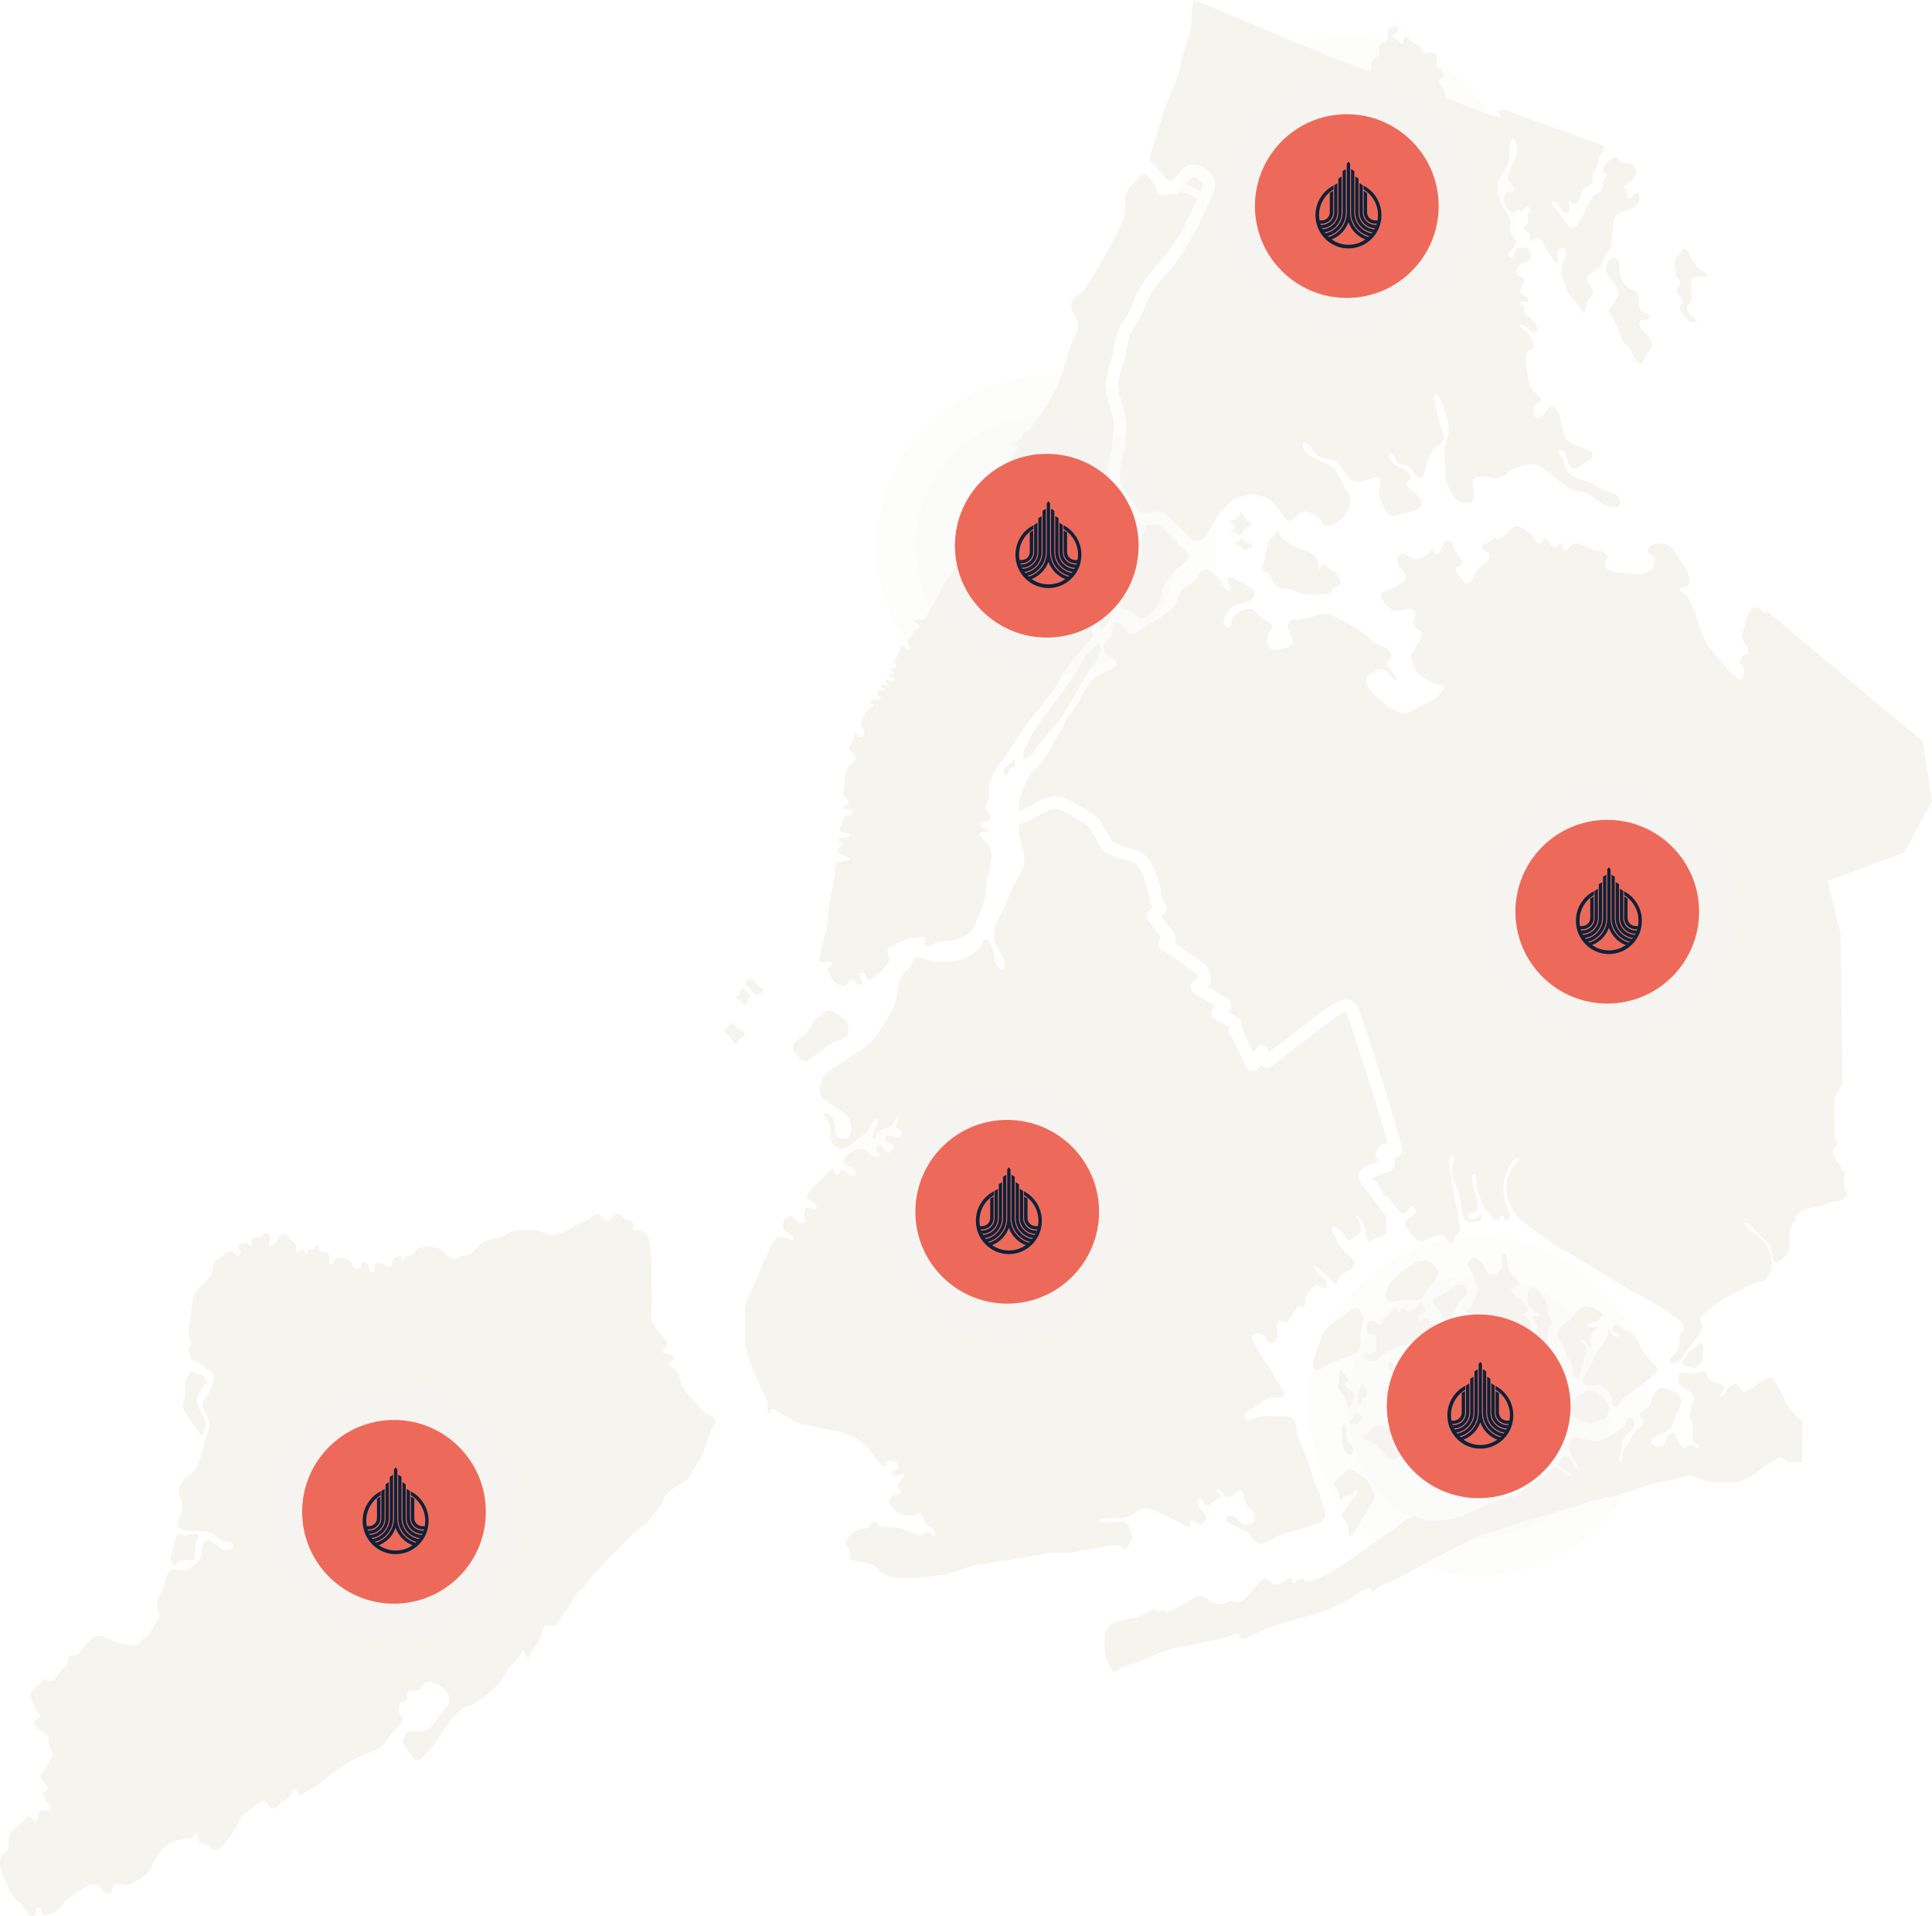 <svg fill="none" height="581" viewBox="0 0 586 581" width="586" xmlns="http://www.w3.org/2000/svg" xmlns:xlink="http://www.w3.org/1999/xlink"><filter id="a" color-interpolation-filters="sRGB" filterUnits="userSpaceOnUse" height="111" width="111" x="262" y="110"><feFlood flood-opacity="0" result="BackgroundImageFix"/><feColorMatrix in="SourceAlpha" result="hardAlpha" type="matrix" values="0 0 0 0 0 0 0 0 0 0 0 0 0 0 0 0 0 0 127 0"/><feOffset/><feGaussianBlur stdDeviation="2"/><feComposite in2="hardAlpha" operator="out"/><feColorMatrix type="matrix" values="0 0 0 0 0 0 0 0 0 0 0 0 0 0 0 0 0 0 0.25 0"/><feBlend in2="BackgroundImageFix" mode="normal" result="effect1_dropShadow_7914_502"/><feBlend in="SourceGraphic" in2="effect1_dropShadow_7914_502" mode="normal" result="shape"/></filter><filter id="b" color-interpolation-filters="sRGB" filterUnits="userSpaceOnUse" height="87.361" width="87.361" x="273.82" y="121.82"><feFlood flood-opacity="0" result="BackgroundImageFix"/><feColorMatrix in="SourceAlpha" result="hardAlpha" type="matrix" values="0 0 0 0 0 0 0 0 0 0 0 0 0 0 0 0 0 0 127 0"/><feOffset/><feGaussianBlur stdDeviation="2"/><feComposite in2="hardAlpha" operator="out"/><feColorMatrix type="matrix" values="0 0 0 0 0 0 0 0 0 0 0 0 0 0 0 0 0 0 0.25 0"/><feBlend in2="BackgroundImageFix" mode="normal" result="effect1_dropShadow_7914_502"/><feBlend in="SourceGraphic" in2="effect1_dropShadow_7914_502" mode="normal" result="shape"/></filter><filter id="c" color-interpolation-filters="sRGB" filterUnits="userSpaceOnUse" height="63.721" width="63.721" x="285.641" y="133.639"><feFlood flood-opacity="0" result="BackgroundImageFix"/><feColorMatrix in="SourceAlpha" result="hardAlpha" type="matrix" values="0 0 0 0 0 0 0 0 0 0 0 0 0 0 0 0 0 0 127 0"/><feOffset/><feGaussianBlur stdDeviation="2"/><feComposite in2="hardAlpha" operator="out"/><feColorMatrix type="matrix" values="0 0 0 0 0 0 0 0 0 0 0 0 0 0 0 0 0 0 0.25 0"/><feBlend in2="BackgroundImageFix" mode="normal" result="effect1_dropShadow_7914_502"/><feBlend in="SourceGraphic" in2="effect1_dropShadow_7914_502" mode="normal" result="shape"/></filter><filter id="d" color-interpolation-filters="sRGB" filterUnits="userSpaceOnUse" height="111" width="111" x="250" y="312"><feFlood flood-opacity="0" result="BackgroundImageFix"/><feColorMatrix in="SourceAlpha" result="hardAlpha" type="matrix" values="0 0 0 0 0 0 0 0 0 0 0 0 0 0 0 0 0 0 127 0"/><feOffset/><feGaussianBlur stdDeviation="2"/><feComposite in2="hardAlpha" operator="out"/><feColorMatrix type="matrix" values="0 0 0 0 0 0 0 0 0 0 0 0 0 0 0 0 0 0 0.25 0"/><feBlend in2="BackgroundImageFix" mode="normal" result="effect1_dropShadow_7914_502"/><feBlend in="SourceGraphic" in2="effect1_dropShadow_7914_502" mode="normal" result="shape"/></filter><filter id="e" color-interpolation-filters="sRGB" filterUnits="userSpaceOnUse" height="87.361" width="87.361" x="261.82" y="323.82"><feFlood flood-opacity="0" result="BackgroundImageFix"/><feColorMatrix in="SourceAlpha" result="hardAlpha" type="matrix" values="0 0 0 0 0 0 0 0 0 0 0 0 0 0 0 0 0 0 127 0"/><feOffset/><feGaussianBlur stdDeviation="2"/><feComposite in2="hardAlpha" operator="out"/><feColorMatrix type="matrix" values="0 0 0 0 0 0 0 0 0 0 0 0 0 0 0 0 0 0 0.25 0"/><feBlend in2="BackgroundImageFix" mode="normal" result="effect1_dropShadow_7914_502"/><feBlend in="SourceGraphic" in2="effect1_dropShadow_7914_502" mode="normal" result="shape"/></filter><filter id="f" color-interpolation-filters="sRGB" filterUnits="userSpaceOnUse" height="63.721" width="63.721" x="273.641" y="335.639"><feFlood flood-opacity="0" result="BackgroundImageFix"/><feColorMatrix in="SourceAlpha" result="hardAlpha" type="matrix" values="0 0 0 0 0 0 0 0 0 0 0 0 0 0 0 0 0 0 127 0"/><feOffset/><feGaussianBlur stdDeviation="2"/><feComposite in2="hardAlpha" operator="out"/><feColorMatrix type="matrix" values="0 0 0 0 0 0 0 0 0 0 0 0 0 0 0 0 0 0 0.25 0"/><feBlend in2="BackgroundImageFix" mode="normal" result="effect1_dropShadow_7914_502"/><feBlend in="SourceGraphic" in2="effect1_dropShadow_7914_502" mode="normal" result="shape"/></filter><filter id="g" color-interpolation-filters="sRGB" filterUnits="userSpaceOnUse" height="111" width="111" x="64" y="403"><feFlood flood-opacity="0" result="BackgroundImageFix"/><feColorMatrix in="SourceAlpha" result="hardAlpha" type="matrix" values="0 0 0 0 0 0 0 0 0 0 0 0 0 0 0 0 0 0 127 0"/><feOffset/><feGaussianBlur stdDeviation="2"/><feComposite in2="hardAlpha" operator="out"/><feColorMatrix type="matrix" values="0 0 0 0 0 0 0 0 0 0 0 0 0 0 0 0 0 0 0.25 0"/><feBlend in2="BackgroundImageFix" mode="normal" result="effect1_dropShadow_7914_502"/><feBlend in="SourceGraphic" in2="effect1_dropShadow_7914_502" mode="normal" result="shape"/></filter><filter id="h" color-interpolation-filters="sRGB" filterUnits="userSpaceOnUse" height="87.361" width="87.361" x="75.82" y="414.82"><feFlood flood-opacity="0" result="BackgroundImageFix"/><feColorMatrix in="SourceAlpha" result="hardAlpha" type="matrix" values="0 0 0 0 0 0 0 0 0 0 0 0 0 0 0 0 0 0 127 0"/><feOffset/><feGaussianBlur stdDeviation="2"/><feComposite in2="hardAlpha" operator="out"/><feColorMatrix type="matrix" values="0 0 0 0 0 0 0 0 0 0 0 0 0 0 0 0 0 0 0.25 0"/><feBlend in2="BackgroundImageFix" mode="normal" result="effect1_dropShadow_7914_502"/><feBlend in="SourceGraphic" in2="effect1_dropShadow_7914_502" mode="normal" result="shape"/></filter><filter id="i" color-interpolation-filters="sRGB" filterUnits="userSpaceOnUse" height="63.721" width="63.721" x="87.641" y="426.639"><feFlood flood-opacity="0" result="BackgroundImageFix"/><feColorMatrix in="SourceAlpha" result="hardAlpha" type="matrix" values="0 0 0 0 0 0 0 0 0 0 0 0 0 0 0 0 0 0 127 0"/><feOffset/><feGaussianBlur stdDeviation="2"/><feComposite in2="hardAlpha" operator="out"/><feColorMatrix type="matrix" values="0 0 0 0 0 0 0 0 0 0 0 0 0 0 0 0 0 0 0.25 0"/><feBlend in2="BackgroundImageFix" mode="normal" result="effect1_dropShadow_7914_502"/><feBlend in="SourceGraphic" in2="effect1_dropShadow_7914_502" mode="normal" result="shape"/></filter><filter id="j" color-interpolation-filters="sRGB" filterUnits="userSpaceOnUse" height="111" width="111" x="432" y="221"><feFlood flood-opacity="0" result="BackgroundImageFix"/><feColorMatrix in="SourceAlpha" result="hardAlpha" type="matrix" values="0 0 0 0 0 0 0 0 0 0 0 0 0 0 0 0 0 0 127 0"/><feOffset/><feGaussianBlur stdDeviation="2"/><feComposite in2="hardAlpha" operator="out"/><feColorMatrix type="matrix" values="0 0 0 0 0 0 0 0 0 0 0 0 0 0 0 0 0 0 0.25 0"/><feBlend in2="BackgroundImageFix" mode="normal" result="effect1_dropShadow_7914_502"/><feBlend in="SourceGraphic" in2="effect1_dropShadow_7914_502" mode="normal" result="shape"/></filter><filter id="k" color-interpolation-filters="sRGB" filterUnits="userSpaceOnUse" height="87.361" width="87.361" x="443.82" y="232.82"><feFlood flood-opacity="0" result="BackgroundImageFix"/><feColorMatrix in="SourceAlpha" result="hardAlpha" type="matrix" values="0 0 0 0 0 0 0 0 0 0 0 0 0 0 0 0 0 0 127 0"/><feOffset/><feGaussianBlur stdDeviation="2"/><feComposite in2="hardAlpha" operator="out"/><feColorMatrix type="matrix" values="0 0 0 0 0 0 0 0 0 0 0 0 0 0 0 0 0 0 0.25 0"/><feBlend in2="BackgroundImageFix" mode="normal" result="effect1_dropShadow_7914_502"/><feBlend in="SourceGraphic" in2="effect1_dropShadow_7914_502" mode="normal" result="shape"/></filter><filter id="l" color-interpolation-filters="sRGB" filterUnits="userSpaceOnUse" height="63.721" width="63.721" x="455.641" y="244.639"><feFlood flood-opacity="0" result="BackgroundImageFix"/><feColorMatrix in="SourceAlpha" result="hardAlpha" type="matrix" values="0 0 0 0 0 0 0 0 0 0 0 0 0 0 0 0 0 0 127 0"/><feOffset/><feGaussianBlur stdDeviation="2"/><feComposite in2="hardAlpha" operator="out"/><feColorMatrix type="matrix" values="0 0 0 0 0 0 0 0 0 0 0 0 0 0 0 0 0 0 0.25 0"/><feBlend in2="BackgroundImageFix" mode="normal" result="effect1_dropShadow_7914_502"/><feBlend in="SourceGraphic" in2="effect1_dropShadow_7914_502" mode="normal" result="shape"/></filter><filter id="m" color-interpolation-filters="sRGB" filterUnits="userSpaceOnUse" height="111" width="111" x="353" y="7"><feFlood flood-opacity="0" result="BackgroundImageFix"/><feColorMatrix in="SourceAlpha" result="hardAlpha" type="matrix" values="0 0 0 0 0 0 0 0 0 0 0 0 0 0 0 0 0 0 127 0"/><feOffset/><feGaussianBlur stdDeviation="2"/><feComposite in2="hardAlpha" operator="out"/><feColorMatrix type="matrix" values="0 0 0 0 0 0 0 0 0 0 0 0 0 0 0 0 0 0 0.25 0"/><feBlend in2="BackgroundImageFix" mode="normal" result="effect1_dropShadow_7914_502"/><feBlend in="SourceGraphic" in2="effect1_dropShadow_7914_502" mode="normal" result="shape"/></filter><filter id="n" color-interpolation-filters="sRGB" filterUnits="userSpaceOnUse" height="87.361" width="87.361" x="364.82" y="18.82"><feFlood flood-opacity="0" result="BackgroundImageFix"/><feColorMatrix in="SourceAlpha" result="hardAlpha" type="matrix" values="0 0 0 0 0 0 0 0 0 0 0 0 0 0 0 0 0 0 127 0"/><feOffset/><feGaussianBlur stdDeviation="2"/><feComposite in2="hardAlpha" operator="out"/><feColorMatrix type="matrix" values="0 0 0 0 0 0 0 0 0 0 0 0 0 0 0 0 0 0 0.25 0"/><feBlend in2="BackgroundImageFix" mode="normal" result="effect1_dropShadow_7914_502"/><feBlend in="SourceGraphic" in2="effect1_dropShadow_7914_502" mode="normal" result="shape"/></filter><filter id="o" color-interpolation-filters="sRGB" filterUnits="userSpaceOnUse" height="63.721" width="63.721" x="376.641" y="30.639"><feFlood flood-opacity="0" result="BackgroundImageFix"/><feColorMatrix in="SourceAlpha" result="hardAlpha" type="matrix" values="0 0 0 0 0 0 0 0 0 0 0 0 0 0 0 0 0 0 127 0"/><feOffset/><feGaussianBlur stdDeviation="2"/><feComposite in2="hardAlpha" operator="out"/><feColorMatrix type="matrix" values="0 0 0 0 0 0 0 0 0 0 0 0 0 0 0 0 0 0 0.25 0"/><feBlend in2="BackgroundImageFix" mode="normal" result="effect1_dropShadow_7914_502"/><feBlend in="SourceGraphic" in2="effect1_dropShadow_7914_502" mode="normal" result="shape"/></filter><filter id="p" color-interpolation-filters="sRGB" filterUnits="userSpaceOnUse" height="111" width="111" x="393" y="371"><feFlood flood-opacity="0" result="BackgroundImageFix"/><feColorMatrix in="SourceAlpha" result="hardAlpha" type="matrix" values="0 0 0 0 0 0 0 0 0 0 0 0 0 0 0 0 0 0 127 0"/><feOffset/><feGaussianBlur stdDeviation="2"/><feComposite in2="hardAlpha" operator="out"/><feColorMatrix type="matrix" values="0 0 0 0 0 0 0 0 0 0 0 0 0 0 0 0 0 0 0.25 0"/><feBlend in2="BackgroundImageFix" mode="normal" result="effect1_dropShadow_7914_502"/><feBlend in="SourceGraphic" in2="effect1_dropShadow_7914_502" mode="normal" result="shape"/></filter><filter id="q" color-interpolation-filters="sRGB" filterUnits="userSpaceOnUse" height="87.361" width="87.361" x="404.82" y="382.82"><feFlood flood-opacity="0" result="BackgroundImageFix"/><feColorMatrix in="SourceAlpha" result="hardAlpha" type="matrix" values="0 0 0 0 0 0 0 0 0 0 0 0 0 0 0 0 0 0 127 0"/><feOffset/><feGaussianBlur stdDeviation="2"/><feComposite in2="hardAlpha" operator="out"/><feColorMatrix type="matrix" values="0 0 0 0 0 0 0 0 0 0 0 0 0 0 0 0 0 0 0.25 0"/><feBlend in2="BackgroundImageFix" mode="normal" result="effect1_dropShadow_7914_502"/><feBlend in="SourceGraphic" in2="effect1_dropShadow_7914_502" mode="normal" result="shape"/></filter><filter id="r" color-interpolation-filters="sRGB" filterUnits="userSpaceOnUse" height="63.721" width="63.721" x="416.641" y="394.639"><feFlood flood-opacity="0" result="BackgroundImageFix"/><feColorMatrix in="SourceAlpha" result="hardAlpha" type="matrix" values="0 0 0 0 0 0 0 0 0 0 0 0 0 0 0 0 0 0 127 0"/><feOffset/><feGaussianBlur stdDeviation="2"/><feComposite in2="hardAlpha" operator="out"/><feColorMatrix type="matrix" values="0 0 0 0 0 0 0 0 0 0 0 0 0 0 0 0 0 0 0.25 0"/><feBlend in2="BackgroundImageFix" mode="normal" result="effect1_dropShadow_7914_502"/><feBlend in="SourceGraphic" in2="effect1_dropShadow_7914_502" mode="normal" result="shape"/></filter><g fill="#f6f4ee"><path d="m213.964 428.449c.931.721 3.213 1.094 3.175 2.545-.023.965-.916 1.808-1.359 2.636-.374.714-.603 1.466-.854 2.249-.58 1.709-1.183 3.494-1.908 5.219-.527 1.261-1.366 2.385-2.106 3.586-.718 1.155-1.26 2.507-2.076 3.601-1.023 1.367-3.183 2.135-4.579 3.1-1.229.858-2.221 1.792-2.885 3.137-.641 1.277-1.213 2.439-2.159 3.533-1.244 1.459-2.29 3.289-3.831 4.452-5.442 4.11-9.914 9.344-14.645 14.214-.931.965-1.862 2.165-2.663 3.252-.725.987-1.42 2.036-2.45 2.75-1.061.722-1.374 1.504-1.977 2.644-.641 1.192-1.19 2.317-2.045 3.403-.656.813-1.343 1.626-1.908 2.477-.381.6-.793 1.565-1.457 1.854-.779.357-1.328-.479-2.175-.297-1.13.259-1.435 1.193-1.702 2.105-.328 1.124-.572 2.18-1.206 3.206-.618.995-1.396 1.937-1.961 2.955-.214.38-.427 1.535-.809 1.755-.885.509-.862-1.018-1.091-1.55-.763-1.831-1.778 1.459-2.389 2.036-1.458 1.398-2.762 2.644-3.762 4.475-1.084 1.968-2.664 3.905-4.404 5.341-.953.79-1.961 1.474-2.968 2.18-.901.615-1.702 1.451-2.763 1.778-1.121.357-1.755.41-2.724 1.17-1.061.851-2.244 1.838-3.114 2.887-3.014 3.616-4.914 8.068-8.417 11.243-1.046.943-2.244 2.318-3.411.753-.931-1.246-2.557-3.085-3-4.559-.236-.805.062-1.504.413-2.21.541-1.064.778-1.3 1.953-1.3 1.702 0 3.534.471 4.961-.547.793-.577 1.556-1.116 2.114-1.967.534-.813 1.06-1.725 1.686-2.515 1.084-1.36 2.732-2.621 2.976-4.414.206-1.565-1.915-3.715-3.212-4.475-1.237-.721-3.015-1.58-4.396-.721-.916.577-1.046 1.899-2.16 2.233-1.374.403-3.266-.326-3.251 1.732 0 .821.038 1.36-.74 1.634-.786.281-1.313.076-1.565 1.056-.129.524-.251 1.846-.061 2.37.222.669.855.889.962 1.634.206 1.428-.649 2.013-1.549 2.856-.45.41-.679.919-1.069 1.36-.114.137-.404.205-.541.327-.168.159-.382.607-.527.813-.519.721-1.137 1.382-1.641 2.104-.969 1.405-1.976 1.793-3.51 2.454-2.152.927-4.312 1.686-6.35 2.879-1.411.843-2.739 1.854-4.143 2.712-1.618.996-3.106 2.082-4.572 3.298-1.16.972-2.343 2.036-3.701 2.697-.817.379-1.74.638-2.366 1.261-.656.668-.794 1.428-1.503.197-.488-.851-.649-1.504-1.748-1.428-.275 2.53-2.053 3.039-3.861 4.467-.626.501-1.213 1.261-2.061 1.39-1.374.205-1.419-1.329-2.183-2.043-.656-.623-1.801.038-2.526.585-.916.691-1.755 1.413-2.701 2.081-1.053.737-2.076 1.391-2.663 2.545-.633 1.231-1.068 2.507-1.885 3.662-1.023 1.436-4.067 6.488-6.281 5.645-.725-.274-.855-1.147-1.572-1.489-.87-.403-1.961-.205-2.694-.973-.611-.645 0-1.329-.321-2.028-.542-1.117-1.061.213-1.458.668-.557.661-1.061.509-1.908.547-2.61.122-4.587.737-6.578 2.454-1.786 1.543-3.19 3.449-3.968 5.691-.717 2.043-2.068 3-3.854 4.155-1.748 1.155-3.053 2.105-5.273 1.474-1-.281-2.076-.524-2.625.57-.298.585-.321 1.588-1.061 1.945-1.717.843-2.732-1.801-3.831-2.188-1.877-.676-3.793.509-5.258 1.58-.717.524-1.458 1.026-2.19 1.512-.824.547-1.748 1.033-2.366 1.793-.725.904-1.358 1.861-2.213 2.644-.862.782-3.472 1.982-4.617 1.162-.481-.342-.313-2.522-1.29-1.998-.824.44-.252 2.279-1.633 2.515-1.313.22-2.16-1.976-2.824-2.766-.916-1.109-2.213-1.808-3.068-2.963-.893-1.208-1.404-2.78-2.06-4.133-.58-1.177-1.274-2.537-1.664-3.775-.328-1.064-.443-2.971-.137-4.05.298-1.063 1.465-1.17 1.984-2.043.626-1.049.488-2.629.549-3.829.061-1.17.58-1.831 1.427-2.621.824-.768 1.717-1.466 2.564-2.234.725-.653 1.702-2.241 2.808-1.367.618.478.969 2.537 1.702.942.351-.768.206-1.634.511-2.393.786-1.9 2.495.417 3.533-1.056.679-.958.252-.996-.504-1.573-.778-.585-1.168-1.512-1.419-2.401-.069-.273-.405-.767-.214-1.079.168-.296.656-.182.893-.433 1.473-1.565-1.496-2.894-1.732-4.216-.13-.767.778-1.74 1.221-2.279.603-.752.969-1.284 1.313-2.196.305-.767 1.122-1.61 1.16-2.461.038-.942-.862-2.089-1.152-2.986-.221-.737.046-2.112-.343-2.72-.382-.6-1.748-.942-2.297-1.382-.656-.54-1.206-1.223-1.458-2.044-.351-1.155.023-1.193.9-1.869 1.122-.866.252-1.185-.42-2.097-.641-.851-.969-1.998-1.389-2.963-.321-.782-.794-1.549-.572-2.446.237-.934 1.389-1.603 2.091-2.203.656-.547 1.099-1.284 1.74-1.808.931-.767 1.053.023 2.053.175 1.206.197 2.007-1.064 2.564-1.93.748-1.132 1.343-1.869 2.427-2.735.694-.57.557-.988.572-1.854.015-2.005 2.183-.425 3.213-1.633 1.404-1.641 2.564-3.951 4.48-5.075 1.526-.889 3.747-.084 5.098.729 1.946 1.193 3.846 1.421 6.159 1.634.885.076 1.717.273 2.457-.388.435-.387.695-.95 1.129-1.345.45-.41 1-.653 1.458-1.071.962-.911 1.717-2.066 2.312-3.236.374-.767.916-1.55 1.213-2.34.366-.988-.046-1.307-.405-2.211-.763-2.005.42-4.247 1.404-5.918 1.03-1.74.588-3.829 1.862-5.485 1.236-1.603 4.129-.236 5.899-.95 1.732-.706 3.488-2.18 4.029-4.004.366-1.192.015-4.322 1.633-4.657 1.458-.303 3.587 1.915 4.77 2.606.84.479 1.946.479 2.77-.022.855-.502 1.03-1.307.084-1.854-.87-.502-2.038-.319-2.93-.752-.809-.38-1.465-.98-2.122-1.527-1.435-1.193-3.617-1.322-5.457-1.375-.977-.038-1.908.06-2.846-.168-.687-.167-1.938-.296-2.457-.813-1.335-1.314.305-3.494.603-4.816.175-.828.305-1.77.137-2.636-.282-1.505-1.053-2.766-.824-4.376.221-1.505 1.168-2.682 2.381-3.548 2.106-1.497 3.251-3.29 4.029-5.706.694-2.15 1.137-4.421 1.709-6.609.198-.767.595-1.413.839-2.158.511-1.626-.191-3.449-.908-4.87-.282-.569-.847-1.261-1-1.891-.252-1.003.275-1.892.862-2.636.725-.927 1.397-1.999 1.679-3.184.26-1.063 1.046-2.218.985-3.312-.069-1.155-1.335-1.717-2.19-2.37-.855-.646-1.404-1.611-2.381-2.044-.748-.319-1.778-.418-2.297-1.155-.343-.478-.549-1.534-.755-2.097-.076-.22-.275-.744-.236-.987.076-.555.343-.372.649-.745.717-.881-.038-1.671-.244-2.681-.343-1.695-.145-3.526.183-5.197.175-.889.229-1.732.305-2.621.13-1.329.366-2.872.74-4.148.786-2.689 3.411-4.444 5.029-6.473.992-1.246.58-2.15.954-3.548.275-1.048.969-1.428 1.87-1.952 1.16-.676 2.74-2.804 4.129-1.915.511.319 1.053 1.596 1.885 1.026 1.29-.874-.488-1.869-.511-2.469-.038-.866 1.763-1.352 2.427-1.39 1.175-.069.939 1.299 1.816 1.124.03-.6-.16-1.466.107-2.021.382-.79 1.267-.615 2.022-.646 1.29-.068 1.053-.691 1.954-1.306.923-.638 1.465.562 1.572 1.39.076.615-.763 1.998-.313 2.454.748.752 1.915-.942 2.244-1.39.252-.373.557-.684.794-1.064.168-.266.351-.881.572-1.056.969-.805 2.305 1.071 2.93 1.641.671.608 1.61 1.193 1.641 2.097.023.562-.618 2.097.58 1.641.557-.205.885-1.36 1.702-.661.611.524.046 1.55 1.229 1.458.03-.509 0-1.025.03-1.527.534-.311 1.404.122 1.87-.174.351-.213.237-1.603 1.046-.988.603.463.206 1.352.923 1.74.717.402 1.58-.061 2.297.547.611.524.641 1.253.488 1.998-.13.585-.488 1.709.717 1.269 1.061-.38.237-1.664 1.404-1.877.718-.129 1.748.068 2.458.167.923.129 1.404.342 1.961 1.208.366.555.717 1.573 1.396 1.899.657.32 1.328.107 1.55-.433.167-.387-.1-.949.305-1.291.984-.821 1.786.304 2.03 1.079.206.668.267 1.815 1.267 1.61 1.213-.235.175-2.074.77-2.59.504-.426 2.107.159 2.603.334.679.22 1.343.995 1.946.653.625-.372.419-1.261.656-1.808.305-.714 1.061-1.208 1.854-1.307 1.557-.227.512 1.163 1.336 1.224.099.007.214.015.313-.008-.046-.805.175-1.178.916-1.383 1.129-.319 1.846-.121 2.526-1.306.32-.57.167-.654.847-.98 1.114-.525 2.732-.418 3.937-.411 1.153.023 2.633.418 3.564 1.148.794.607.779 1.511 1.733 1.96.786.372 2.22.721 3.029.303.306-.144.489-.509.756-.638.473-.22 1.091-.068 1.58-.167 1.404-.304 2.228-1.223 3.075-2.249 1.221-1.496 2.801-2.302 4.586-2.727.916-.22 1.786-.334 2.671-.615.97-.304 1.733-.844 2.626-1.261 2.022-.95 4.273-.874 6.486-.874 1.519 0 2.74.197 4.068.919 1.122.608 2.694.608 3.976.312 1.297-.289 2.694-.912 3.854-1.512 1.091-.57 2.06-1.292 3.174-1.824.962-.448 1.962-.782 2.877-1.337.611-.364 1.778-1.474 2.526-1.367.626.091 1.229 1.231 1.717 1.557 1.817 1.185 2.191-.949 3.686-1.398.817-.258 1.153-.326 1.74.243.55.525.825 1.148 1.534 1.421.672.243 1.572-.038 1.962.714.297.547-.26 1.778.137 2.219.359.395 1.664.098 2.152.243.855.243 1.664.881 2.114 1.61 1.259 2.029.771 4.566 1.091 6.853.252 1.854.076 3.829.076 5.683 0 1.907.161 3.745.161 5.644 0 1.451.03 2.864-.168 4.285-.122.942-.244 2.234.084 3.13.786 2.135 2.594 3.814 3.953 5.546.435.547.969 1.39.794 2.143-.199.85-.962.691-1.382 1.299-.748 1.086.847.904 1.504 1.056.656.144 1.991.721 1.946 1.587-.061.912-1.511.616-1.481 1.573.031.942 1.633 1.368 2.16 2.051 1.022 1.307 1.114 3.404 1.87 4.87.824 1.588 1.961 2.515 3.136 3.837 1.206 1.314 2.457 3.023 3.808 4.072z"/><path d="m62.821 418.709c.175.57-.13.684-.504 1.018-.931.821-1.435 2.219-2.106 3.267-.603.95-.557 2.257-.198 3.297.366 1.026 1.015 1.953 1.458 2.948.412.919 1.313 1.983 1.015 3.039-.13.471-.504.828-.641 1.307-.13.433.008 1.147-.229 1.511-.588.92-1.496-.949-1.748-1.337-.672-1.025-1.519-1.96-2.144-3.016-.42-.721-.817-1.458-1.267-2.165-.343-.539-.786-1.086-.962-1.709-.351-1.216.641-2.219.649-3.442.008-.843-.046-1.709 0-2.552.038-.783-.038-1.695.267-2.424.252-.638.649-1.193 1.046-1.747.237-.335.572-.965 1.061-.768.344.13.45.57.832.707.435.144.923.038 1.374.159.412.114.794.244 1.099.525.366.326.862.934 1 1.382z"/><path d="m60.156 466.184-.008.031c-.145.38-.45.767-.549 1.162-.206.836-.305 1.778-.374 2.636-.046.601.038 1.193-.046 1.778-.053.342-.061 1.026-.313 1.261-.481.441-1.877-.007-2.457-.038-.588-.022-1.137-.06-1.641.236-.374.228-.763.509-1.068.813-.244.243-.511.683-.893.706-.504.038-.74-.57-.855-.972-.366-1.231.008-2.644.351-3.829.389-1.33.526-2.674 1.198-3.928.214-.41.397-.653.862-.714.588-.076.847.22 1.358.425.542.206 1.023-.136 1.557-.311.557-.175 1.046-.213 1.633-.213.374 0 .908-.091 1.221.122.374.243.221.532.023.835z"/><path d="m497.381 97.654c.549-1.117 4.113-.235 2.755-2.18-.405-.577-1.435-.691-1.984-1.056-.626-.41-.863-.98-.962-1.732-.145-1.094.069-2.462-.389-3.495-.382-.859-1.259-1.147-2.076-1.466-1.137-.441-1.992-1.216-2.51-2.325-.42-.889-.87-2.34-.993-3.305-.122-.95.115-1.877-.19-2.765-.741-2.18-2.793-.95-3.564.585-.878 1.74.122 3.404 1.129 4.817.794 1.117 2.496 2.925 2.381 4.384-.061.76-.816 1.405-1.152 2.097-.382.775-.679 1.299-1.252 1.869-1.389 1.39-.213 2.135.641 3.548.535.881 1.076 1.808 1.519 2.735.572 1.261.672 2.629 1.32 3.867.527.995 1.336 1.474 2.091 2.272.634.646.878 1.565 1.252 2.355.618 1.383 1.915 4.087 3.213 1.36.404-.821.618-1.71 1.228-2.424.458-.539.97-.79 1.122-1.55.29-1.504-.87-3.054-1.74-4.155-.74-.95-2.587-1.953-1.839-3.434z"/><path d="m496.454 58.468c-1.038-.023-1.191 2.249-2.457 1.679-.504-.213-.489-2.074-.733-2.591-.267-.577-.794-.175-.504-1.079.107-.319 1.099-.874 1.366-1.079 1.588-1.162 3.282-3.107 1.466-5.037-1.008-1.079-2.053-.722-3.312-.98-1.374-.274-.832-1.36-1.969-1.709-1.443-.448-4.579 2.864-4.175 4.277.168.608.786.365.985.76.396.79-.183.851-.504 1.451-.572 1.079-.389 1.762-.61 2.925-.245 1.292-.962 1.026-1.924 1.74-1.045.76-1.633 1.778-2.251 2.887-1.16 2.089-2.037 4.786-3.587 6.61-1.801 2.112-3.48-.988-4.35-2.469-.831-1.398-3.35-3.039-3.212-4.839 2.075-.068 2.755 3.594 4.517 3.662 1.321.053.886-1.512.771-2.325-.038-.274-.328-1.132-.061-1.352.649-.539.595.418.893.615 2.144 1.428 2.496-2.477 3.198-3.905.587-1.193 1.472-.919 2.426-1.755.992-.874.481-1.839.641-3.031.176-1.254 1.237-1.694 1.481-2.925.244-1.254-.107-1.846.725-2.948.328-.433.771-.782 1.015-1.314.198-.418.137-.942.435-1.284.023-.03.053-.046.069-.061l-.039-.038c-1.969-.851-25.084-8.934-28.541-10.507-.71-.334-2.48-.737-3.282-.372-1.244.57.329 1.124.474 2.18-1.26.16-15.965-5.516-16.538-5.873-1.312-.821-.343-2.241-1.289-3.373-.519-.623-1.038-.418-1.069-1.367-.03-.927.55-.881.893-1.595.87-1.808-.481-1.937-1.389-2.933-1.167-1.284 1.084-4.725-2.091-4.627-1.061.038-1.915.919-2.572-.266-.274-.501.031-.866-.374-1.383-.282-.365-.831-.623-1.251-.79-1.191-.463-1.481-.646-2.335-1.626-1.046-1.17-1.473-1.048-1.694.456-.245 1.763-.603 1.231-1.473.16-.588-.714-1.542-.874-2.206-1.565 2.313-.266 3.015-3.783.344-2.864-2.839.965-.306 2.902-1.946 4.52-.786.775-1.801.311-2.091 1.626-.191.843.32 1.633-.115 2.446-.481.881-1.457.942-1.877 1.808-.435.896-.374 2.074-.725 3.062-2.305.441-50.413-20.581-53.519-21.47-.145.615-.298 1.231-.382 1.831-.358 2.484-.259 4.991-.717 7.476-.42 2.31-1.343 4.467-1.984 6.708-.725 2.553-1.168 5.44-2.114 7.863-1.725 4.421-3.648 8.646-4.922 13.272-.695 2.53-1.458 5.128-2.297 7.612-.374 1.064-1.069 2.218-.985 3.381.015.198.046.38.099.547 1.145 1.193 2.213 2.309 2.358 2.454.023.015.039.038.054.061.236.22.458.456.664.699.068.076.137.16.206.243.358.441.694.896 1.061 1.367.091.114.206.228.312.342.046.053.084.106.138.152.107.099.229.19.351.289.069.053.13.114.206.167.099.068.206.129.305.198.107.068.206.137.313.198.153.084.313.152.473.22.061.023.115.061.176.084l.633-.745 2.541-2.97c.122-.144.26-.274.397-.403.046-.045.084-.099.138-.137.03-.023.061-.046.091-.068 1.374-1.109 3.312-1.276 5.251-.365 2.419 1.14 4.655 3.989 4.029 7.012-.031.129-.069.258-.122.38l-4.892 10.545c-.069.137-.191.388-.328.646-.145.281-.282.555-.412.813-.298.585-.603 1.17-.916 1.74-.236.433-.481.859-.725 1.284-.084.144-.16.281-.244.425-.328.562-.672 1.117-1.015 1.671-.695 1.094-1.42 2.165-2.175 3.206-.008.015-.023.03-.031.046-.328.448-.663.889-.999 1.329-.061.084-.122.167-.183.251-.29.365-.58.729-.878 1.086-.122.144-.237.296-.359.441-.175.213-.358.418-.542.623-.244.289-.488.577-.74.859-.16.182-.32.365-.481.547-.145.16-.29.327-.427.486-.122.144-.244.289-.366.433-.168.198-.344.403-.512.6-.137.167-.274.342-.412.509-.137.175-.282.349-.419.524-.168.22-.329.441-.496.661-.1.129-.199.258-.29.388-.191.266-.374.532-.557.805-.062.091-.13.182-.191.281-.191.289-.374.585-.557.889-.046.076-.1.16-.145.235-.176.304-.351.608-.519.919-.046.084-.099.167-.145.258-.206.388-.397.775-.588 1.185-.008.015-.015.03-.023.053l-.007.023c-.145.311-.283.638-.42.965-.046.106-.092.213-.13.319-.099.243-.198.494-.298.737-.152.372-.297.752-.457 1.124-.031.068-.061.137-.092.213-.099.235-.198.464-.298.691-.053.121-.114.243-.168.365-.091.19-.183.38-.274.562-.054.114-.115.22-.176.334-.152.281-.313.562-.481.828l-.007.023c-.206.319-.42.638-.626.95-.015.023-.03.046-.046.068-.183.274-.358.539-.534.813-.053.084-.107.175-.16.258-.145.228-.283.463-.412.706-.046.084-.099.175-.138.259-.168.319-.32.645-.45.995l-.008.015c-.106.281-.198.562-.274.851-.008.03-.016.053-.023.084-.084.296-.153.585-.214.888l-.007.016c-.092.44-.176.889-.252 1.337-.046.266-.092.532-.13.79-.008.038-.015.068-.015.106-.038.221-.069.433-.107.646-.069.433-.153.851-.237 1.269-.015.076-.038.159-.053.235-.099.433-.199.859-.336 1.284l-.008.031c-.091.288-.183.569-.267.858-.068.22-.145.448-.213.669-.077.243-.145.486-.214.729-.076.266-.16.532-.237.798-.053.19-.099.387-.152.585-.084.311-.168.615-.244.926-.107.471-.206.942-.29 1.421-.008.03-.016.068-.023.099-.008.045-.008.083-.016.129-.038.251-.076.501-.091.745-.008.151-.015.303-.015.455 0 .122-.008.251-.008.373.008.174.015.341.03.516.008.099.016.19.023.289.023.175.046.349.069.524.015.091.031.182.046.274.03.167.061.334.099.501.023.106.053.213.076.319.039.144.077.296.115.441.046.174.099.342.152.516.023.084.046.167.077.251.084.266.168.539.252.813v.008c.038.121.076.25.114.372.054.182.115.357.168.539.259.881.519 1.816.725 2.773.015.069.023.137.038.205.054.251.107.502.145.752.046.251.076.509.115.76.007.069.023.137.03.205.122.965.16 1.922.061 2.842-.038.357-.061.729-.084 1.101-.007.099-.007.198-.015.296-.015.327-.031.661-.038.988-.015.35-.023.699-.038 1.049-.008.091-.008.174-.016.265-.015.251-.03.494-.045.737-.008.122-.023.236-.031.357-.023.228-.046.449-.076.669-.015.114-.031.22-.046.334-.046.304-.107.6-.183.889 0 .015-.008.03-.008.046-.198.744-.366 1.458-.519 2.15-.007.022-.007.045-.015.068-.145.676-.267 1.322-.366 1.953-.008.022-.008.053-.016.076-.099.622-.175 1.215-.229 1.792 0 .038-.007.084-.007.122-.054.577-.084 1.132-.092 1.671v.069c0 .304.031.6.077.896.015.107.038.205.061.304.038.182.084.365.137.54.038.113.076.227.114.341.062.16.123.319.191.471.046.114.099.221.153.335.076.159.16.319.252.478.053.091.099.19.152.281.145.243.29.479.451.715.03.053.068.098.099.151.137.198.275.403.412.601.107.152.221.304.328.455.099.137.198.274.29.411.176.243.351.486.511.721.237.35.474.684.71 1.034.725 1.056 1.45 2.119 2.175 3.16l5.998-.524c.557-.046 1.114.152 1.511.539l8.273 8.152c.366.076.702.144.954.175 1.419.159 1.946-.008 2.953-1.094.832-.897 1.328-2.044 1.847-3.153.87-1.846 1.961-3.176 3.281-4.703 1.946-2.248 3.427-3.905 6.548-4.619 4.281-.987 7.685.289 10.409 3.578.863 1.041 1.412 2.439 2.366 3.381 1.221 1.231 1.87.555 3.045-.615 1.19-1.17 1.885-1.937 3.663-1.466 1.328.349 3.213 1.185 3.884 2.438.68 1.269.374 1.915 2.305 1.732 3.862-.364 7.86-5.47 6.51-9.45-.199-.563-.687-.76-.992-1.208-.336-.509-.649-1.33-.924-1.9-.473-.995-1.015-1.899-1.496-2.879-.488-.988-.778-1.846-1.747-2.416-1.038-.6-2.389-1.117-3.533-1.709-1.924-.988-5.228-2.044-5.594-4.65-.206-1.542 1.022-1.23 1.847-.372.931.988 1.495 2.294 2.548 3.191 1.992 1.686 4.823.478 6.701 2.659 1.641 1.914 1.946 4.657 4.914 5.325 1.305.282 2.717-.159 3.931-.516.686-.213 2.655-1.223 3.342-.653.641.531.137 2.59.069 3.312-.16 1.656-.252 2.902.61 4.3.657 1.063 1.13 2.537 1.962 3.411.999 1.079 2.281.577 3.625.099 1.762-.638 6.669-.844 6.601-3.396-.039-1.117-1.183-2.31-1.977-3.062-.641-.608-2.297-1.398-2.472-2.317-.237-1.132 1.297-1.527 1.015-2.819-.214-.949-1.397-1.716-2.221-2.203-1.145-.676-2.404-.927-3.312-1.975-.473-.555-1.748-2.659-.367-2.659 1.046-.008 1.229 2.158 1.962 2.781.809.683 2.007.539 2.938.85 1.435.502 2.694 4.262 4.312 3.708.801-.281 1.335-2.697 1.472-3.426.283-1.55.512-2.659 1.435-4.05 1.336-1.983 4.48-2.94 3.846-5.758-.244-1.125-.946-2.112-1.198-3.29-.267-1.215-.656-2.492-.893-3.776-.076-.433-1.03-4.543-.374-4.885.733-.38 1.969 2.409 2.191 2.986.893 2.347 1.839 5.12 1.862 7.643.023 2.104-1.191 3.654-1.343 5.622-.184 2.112.236 4.117.236 6.199 0 2.074-.038 3.601.954 5.409 1.465 2.651 2.267 5.599 6.197 4.893 1.61-.289 1.74-1.755 1.572-3.328-.099-.995-.71-2.803-.031-3.768.618-.859 2.282-.881 3.251-.851 1.611.046 3.244.851 4.808.274 1.435-.517 2.541-1.831 3.907-2.53 2.671-1.368 6.556-2.249 9.028-.312 2.198 1.725 4.19 3.434 6.426 5.045.916.668 1.786 1.489 2.953 1.686 1.481.266 2.496.243 3.93 1.011 1.977 1.048 3.641 2.651 5.64 3.639 1.732.851 5.365 1.041 4.35-1.869-.778-2.181-3.564-2.051-5.197-2.864-1.908-.95-3.442-2.401-5.533-2.857-2.06-.448-4.716-1.542-5.739-3.684-.435-.889-.175-1.831-.77-2.789-.504-.79-1.435-1.656-1.458-2.674 2.747-.213 2.305 2.743 3.419 4.513 1.496 2.37 3.159.167 4.815-.821 2.03-1.223 3.511-2.522.481-3.912-2.076-.95-5.372-1.504-6.525-3.594-1.32-2.378-.877-5.249-2.121-7.574-.458-.851-1.023-1.998-2.175-1.838-1.099.159-1.549 1.633-2.213 2.301-.641.646-1.771 1.505-2.557.889-.588-.455-.771-2.765-.435-3.434.405-.759 1.832-.759 2.106-1.572.405-1.201-1.907-2.31-2.526-3.123-.946-1.238-1.297-2.75-1.511-4.254-.274-1.953-.824-4.687-.366-6.701.313-1.36 1.122-.82 1.877-1.671.649-.729.267-1.77-.038-2.507-.168-.433-.404-.965-.709-1.352-.451-.585-1.336-1.391-1.87-1.93-.443-.448-1.053-.585-1.557-.98 2.183-1.778 3.198 2.826 4.876 1.823 2.145-1.299-.961-4.019-1.915-4.763-.382-.304-.801-.539-1.068-.965-.405-.684-.008-.859-.122-1.466-.115-.684.022-.577-.489-1.079-.221-.213-1.381-.175-1.061-.76.351-.661 2.351.395 2.595-1.064.137-.79-1.122-.881-1.74-1.512-1.137-1.162-.664-1.603-.03-2.667.511-.881.854-1.603.03-2.355-.832-.752-1.885-.296-1.732-1.914.107-1.117 1.022-2.067 1.992-2.545 1.305-.638 2.129-.235 2.304-1.831.138-1.231-.32-2.317-1.496-2.697-1.007-.311-2.762-.266-3.258.714-.374.707-.099 2.674-1.748 1.945-1.915-.836 2.526-3.138 2.091-4.763-.244-.957-1.48-1.276-1.717-2.332-.236-1.01-.068-2.401-.13-3.426-.145-2.393-1.915-3.221-2.732-5.341-1.053-2.743-1.808-5.553-.366-8.228 1.13-2.074 2.526-3.669 2.839-5.994.183-1.329-.313-5.295 1.091-5.971 3.251 4.118-.809 7.681-1.419 11.624-.221 1.398.313 1.709 1.175 2.674.771.851 1.236 1.558-.198 1.952-1.191.334-1.817-.03-2.267 1.428-.282.957.046 2.013.565 2.849.343.577 1.16 1.975 1.839 2.18 1.336.403 1.03-1.254 2.16-1.064-.016 2.112 1.511-.091 1.862-.38 1.221-1.01 1.549.319 1.198 1.436-.115.395-.534.714-.58 1.124-.076.585.366 1.018.244 1.595-.16.805-1.465 1.223-1.358 2.082.13.988 1.618.782 1.847 1.831.175.805-.558 2.287 1.083 1.808.412-.122.222-.707.885-.836.657-.114.931.213 1.351.638.725.752 1.069 2.006 1.618 2.902.565.904 1.252 1.633 1.801 2.484.359.585 1.343 2.454 1.862 1.064.321-.866-.649-1.968-.122-2.955.549-1.064 1.916-1.595 2.457-.342.519 1.193-.496 2.317-.862 3.297-.351.927-.473 2.317-.488 3.297-.016 1.223.518 1.998.953 3.062.405.98.519 2.036.985 2.963.946 1.907 2.633 3.039 3.686 4.763.427.684.633 2.317 1.503 1.2.557-.714.359-2.348.824-3.206.489-.942 1.42-1.474 1.641-2.545.283-1.352-.572-1.702-1.205-2.591-1.847-2.583.931-3.335 2.671-4.627 1.785-1.314 1.472-3.1 2.602-4.756.763-1.117 1.48-1.367 1.572-2.826.076-1.269.145-2.515.244-3.768.183-2.385.137-4.9 2.694-5.766 1.862-.638 4.739-1.254 5.411-3.305.267-.684.358-2.614-.71-2.644z"/><path d="m405.057 173.724c-.213-.243-.488-.304-.778-.456-.694-.387-1.213-1.026-1.763-1.588-.511-.532-.641-.813-1.32-.334-.221.16-.511.311-.626.585-.091.213.046.684-.168.858-.358.297-.29-.433-.328-.706-.069-.502-.099-1.011-.229-1.489-.916-3.237-4.51-3.753-7.15-4.855-.649-.266-1.138-.676-1.71-1.079-.565-.379-1.259-.683-1.763-1.132-.343-.311-.633-.79-.862-1.185-.176-.281-.443-1.101-.733-1.261-.58-.311-.839.692-1.022 1.041-.244.463-.611.684-1.015.988-.58.418-.924.721-1.031 1.436-.114.759-.282 1.527-.404 2.301-.13.874-.298 1.702-.511 2.546-.199.736-.504 1.42-.71 2.142-.198.706-.107.988.427 1.535.481.493 1.115.774 1.595 1.23.97.927.87 2.485 1.954 3.313.687.524 1.297.585 2.114.744 1.076.205 2.091.418 3.144.722.954.273 1.832.722 2.77.988.679.174 1.412.113 2.114.113 1.496 0 2.969.213 4.457.092.542-.046 1.114-.114 1.61-.304.58-.213.687-.373.855-.927.351-1.223 1.61-.836 2.327-1.671.725-.844-.107-1.945-.61-2.675-.229-.288-.389-.691-.634-.972z"/><path d="m379.356 164.889c-.412-.129-.763-.007-1.129-.273-.351-.251-.542-.638-.863-.919-.244-.213-.381-.282-.717-.274-.481.015-.618.243-.816.623-.229.448-.634.236-1.015.41-.474.228.16.745.427.859.29.114.641.076.908.273.275.198.313.585.626.745.336.167.656.448 1.03.524.534.114.534-.441.923-.646.306-.167.886-.068 1.099-.349.283-.357-.122-.874-.473-.973z"/><path d="m375.639 162.237c.168.038.397.099.573.023.221-.107.366-.441.488-.623.313-.441.657-.783 1.015-1.163.313-.334.611-.661 1.03-.85.351-.168.756-.282 1.031-.585.236-.244.106-.547-.206-.677-.405-.167-.786-.167-1.13-.448-.427-.342-.755-.63-.954-1.147-.137-.319-.213-.676-.374-.988-.236-.471-1.015-.341-1.19.114-.115.297.007.471-.267.722-.306.266-.657.456-.962.737-.168.144-.313.281-.542.349-.259.069-.656-.022-.847.228-.229.312.008.54.244.692.306.182.519.456.741.737.198.243.328.516.206.82-.168.456-.512.251-.87.372-.298.092-.512.395-.275.646.305.312.916.319 1.297.509.344.16.611.456.992.532z"/><path d="m515.905 81.838c-2.023-1.231-2.595-3.29-3.702-5.272-.343-.615-.992-1.329-1.816-.995-.694.274-.534 1.117-.961 1.656-.649.805-1.343.79-1.42 1.937-.053.874.122 1.633.244 2.446.107.714-.099 1.466.123 2.165.244.737 1.045 1.132 1.266 1.831.26.821-.549 1.39-.847 2.036-.862 1.907 1.42 1.968 1.496 3.593.046.896-.45.919-.725 1.633-.313.798.061 1.482.572 2.104.779.927 1.84 2.537 3.114 2.712.435.061.931.008 1.374-.023.122-.722-.824-1.216-1.275-1.633-.549-.517-1-1.124-1.396-1.77-1.115-1.808.793-1.762 1.19-3.191.237-.828-.061-1.322-.206-2.097-.168-.828-.061-1.831-.099-2.651-.092-1.709.977-2.431 2.595-2.507.488-.03 1.953.365 2.297-.023.732-.805-1.343-1.656-1.824-1.952z"/><path d="m344.556 159.464c-.481-.084-.931-.35-1.229-.775l-.633-.904c-.969-1.39-1.939-2.796-2.9-4.217-.214-.311-.443-.63-.672-.942-1.45-2.005-3.22-4.459-3.22-7.893v-.091c.038-2.606.481-5.47 1.366-8.783.236-.911.282-2.21.328-3.479.031-.874.061-1.778.16-2.682.183-1.778-.397-4.064-.984-6.07-.084-.289-.176-.585-.267-.866l-.023-.076c-.687-2.203-1.465-4.703-.908-7.84.397-2.272 1.068-4.384 1.717-6.427l.053-.175c.275-.874.443-1.907.618-3.001.122-.752.245-1.527.42-2.325.145-.653.351-1.504.687-2.393.572-1.542 1.412-2.78 2.144-3.874.199-.289.389-.577.58-.881.588-.919 1.069-2.112 1.572-3.381.306-.76.618-1.55.985-2.34 1.747-3.761 3.96-6.602 6.738-9.717 3.228-3.624 6.006-7.711 8.242-12.14 0 0 .557-1.102.725-1.436l.809-1.626c.099-.205 2.137-4.49 2.137-4.49-.771-1.565-3.503-2.066-4.953-2.674l-.603.707c-.526.615-.824.076-2.098.099l-1.206-.008c-.046.099-.099.19-.176.274-.625.646-2.053.099-2.602-.41-.633-.6-.755-1.421-.794-2.249-.152-.167-.305-.342-.435-.517-.145-.182-.29-.38-.442-.577-.428-.562-.763-1.01-1.122-1.329-.092-.084-.252-.243-1.397-1.436-.694.068-1.06.524-1.556 1.071-.825.912-1.748 1.77-2.519 2.75-.641.79-1.473 1.839-1.717 2.857-.214.881-.091 1.937-.091 2.857 0 2.363-.504 4.323-1.466 6.495-1.099 2.462-2.312 4.786-3.693 7.119-1.817 3.062-3.419 6.252-5.296 9.291-.886 1.421-1.824 3.221-3.274 4.148-.824.539-1.412.707-2.03 1.573-.702.98-.924 2.044-.512 3.198.657 1.839 2.076 2.993 1.946 5.006-.137 2.18-1.801 4.376-2.457 6.458-.862 2.765-1.419 5.576-2.457 8.303-1.091 2.834-2.305 5.82-3.991 8.372-1.763 2.652-3.763 5.136-5.365 7.848-.199.335-.344.745-.718.897-.297.129-.671-.046-.961.099-.893.448-.74 1.527-1.252 2.203-.435.57-1.801.623-2.037 1.284-.237.661.862.607.885 1.39.03.676-1.053 1.968-1.381 2.545-.641 1.071-1.42 2.044-1.946 3.168-.603 1.246-.962 2.606-1.603 3.829-.969 1.876-1.9 3.806-3.022 5.607-1.534 2.446-3.373 4.953-4.48 7.62-.305.721-.412 1.436-.656 2.18-.534 1.588-1.29 2.887-2.114 4.33-1.068 1.877-1.969 3.852-3.068 5.713-.61 1.026-.999 2.188-1.686 3.184-.74 1.056-1.679 1.739-2.328 2.917-.549 1.018-.885 2.15-1.389 3.183-.915 1.915-2.129 3.685-3.151 5.539-.344.645-.68 1.527-1.191 2.043-.504.509-.961.41-1.702.41-.389 0-1.839-.212-1.641.57.107.403 1.229.448 1.504.98.61 1.17-1.069 1.353-1.664 2.036-.305.35-.381.745-.587 1.147-.275.532-.748.722-1.031 1.148-.709 1.071.596 1.633.474 2.613-.069.547-.558.828-1.084.479-.275-.175-.435-.889-.481-1.201-1.534-.273-1.595 2.447-2.35 3.343-.451.547-.954.874-.779 1.618.168.714 1.114.919.351 1.603-.343.312-1.694.274-1.404 1.087.145.402 1.763.478.748.98-.481.228-1.809-.585-1.419.41.244.608 1.579.456 1.602 1.193.023 1.094-2.083-.046-2.389-.297-.038.365-.244 1.034-.03 1.375.275.449 1.068.244.9.958-.511.098-2.693-1.239-2.35.243.389.061 1.198.319 1.137.836-.099.744-1.03.098-1.473.167-.526.076-1.068.653-.984 1.223.107.684.809.6 1.206.987.45 1.52-3.87-.159-3.328 1.771.481.296 1.946.174.969.987-.16.145-.725.16-.984.327-.374.266-.504.57-.756.95-.641.926-1.32 1.868-1.61 2.97-.091.334-.366 1.102-.297 1.436.114.539.725.684.961 1.147.275.539.023 1.39-.267 1.831-.313.501-.992 1.048-1.541.555-.42-.373-.161-1.17-.985-1.216.046 1.428-.694 2.56-1.389 3.662-1.015 1.603.481 1.937 1.191 2.955 1.114 1.573-.138 1.945-1.13 2.895-1.694 1.625-1.816 3.479-1.709 5.644.038.95-.13 1.672-.435 2.523-.313.911-.214 1.033.404 1.656.405.395.954 1.01 1.092 1.527.282 1.071-.527.896-1.153 1.223-.801.418-.702.995.168 1.147.641.107 1.954-.061 2.312.707.42.904-1.022.957-1.564 1.086-1.168.258-1.152.501-1.404 1.466-.229.851-1.137 2.158-.901 3.1.306 1.215 3.427.175 2.938 1.937-.48.137-4.571.198-3.342 1.322.519.479 1.404-.144 1.167.919-.16.654-.992.98-1.335 1.36-1.343 1.497 2.213 2.029 3.03 2.629.931.706.244.82-.573.98-.832.159-2.564.228-3.007.98-.389.661-.351 2.378-.435 3.16-.419 3.784-1.778 7.491-1.961 11.32-.076 1.596-.213 3.161-.488 4.726-.206 1.2-.679 2.317-.885 3.517-.237 1.368-.611 2.651-.924 4.019-.137.577-.717 2.044-.412 2.659.435.858 1.74.403 2.45.266.671-.129 1.747.015 1.259 1.048-.374.768-1.465.479-1.16 1.71.145.585.733 1.352 1 1.952.244.54.511 1.011.961 1.413.626.547 1.397 1.026 2.221 1.109 1.129.114 1.397-.182 2.022-.957.489-.615 1.58-1.36 2.152-.433.451.752 0 1.322 1.305 1.147 2.328-.319-1.518-3.031.573-3.586 1.9-.493.847 3.784 3.48 1.558 1.793-1.535 4.159-3.259 4.891-5.607.275-.889-.366-1.352-.511-2.142-.229-1.132.496-1.451 1.366-1.839 1.274-.554 2.404-1.405 3.717-1.907 1.289-.501 2.709-.691 4.098-.82.427-.038.854-.114 1.297-.076.748.076.694-.038.748.744.038.753-.351 1.634.587 2.006.962.387 1.893-.76 2.763-.995 1.297-.35 2.564-.6 3.869-.6 1.198 0 2.251-.509 3.381-.851 1.053-.327 1.862-.692 2.724-1.391.969-.79 1.534-1.641 1.984-2.826.573-1.481 1.275-2.925 1.885-4.398 1.176-2.865 1.359-6.086 1.801-9.14.031-.167-.061-.402 0-.57.054-.144.321-.319.321-.319.206-.554.305-1.352.412-2.043.191-1.261.45-2.492.572-3.753.214-2.355-.809-4.05-2.571-5.584-.603-.54-1.55-1.049-.825-1.801.695-.714 2.107-.235 2.717-.843-.519-.365-3.274-.828-2.419-2.18.687-1.064 3.236.235 2.694-2.044-.26-1.124-1.236-1.778-1.32-3.1-.038-.775.061-1.094.488-1.694.824-1.117.305-2.477.336-3.852.023-1.284.664-2.408 1.137-3.585 1.114-2.735 3.19-4.855 4.838-7.279 1.839-2.735 3.526-5.599 5.464-8.258 2.397-3.297 5.151-6.366 7.555-9.625 1.084-1.467 1.992-2.963 2.908-4.521 1.595-2.712 3.121-5.371 5.372-7.597.962-.949 1.771-1.975 2.633-3.023.565-.677 1.847-1.505 1.862-2.416.008-.79-.748-1.846-.999-2.591-.336-.95-.55-1.876-.962-2.811-.366-.813-.717-1.671-.572-2.591.397-2.537 3.426-3.874 4.891-5.705.649-.821 1.099-1.702 1.496-2.682.489-1.215.779-2.438 1.694-3.426 1.168-1.246 2.633-2.181 3.961-3.237 1-.782 2.122-1.405 2.877-2.484.809-1.124.565-2.59.565-3.92.007-1.253.099-2.545 0-3.768z"/><path d="m362.824 53.94c-.443-.205-1.031-.38-1.336 0l-1.648 1.93c1.289.349 2.64 1.109 3.716 1.884.191.152.344.311.504.479l.71-1.618c.076-.927-.794-2.135-1.946-2.674z"/><path d="m359.121 166.673-7.838-7.719-3.67.319c-.138 1.322-1.168 2.545-1.252 4.103-.069 1.383.122 2.788 0 4.171-.13 1.428-.817 2.537-1.572 3.73-1.297 2.074-2.64 3.449-4.854 4.687-1.091.608-1.495.866-1.808 2.074-.244.98-.832 1.641-1.114 2.561-.71 2.324 3.663 3.905 5.212 4.596.641.296 1.328.509 1.9.942.344.251.633.858 1 1.048.336.16.671.228 1.007.228 1.175 0 2.328-.82 3.053-1.656s1.709-1.702 2.335-2.583c.717-1.018.488-2.469.74-3.677.489-2.378 2.282-4.52 3.961-6.328 1.106-1.193 4.052-2.644 4.273-4.422.077-.6-.557-1.481-1.076-2.363z"/><path d="m337.026 187.033c.335 1.019-1.031 1.528-1.573 2.234-.32.418-.564 1.451-1.297 1.406-.626-.038-.717-.98-.87-1.467-.336-1.025-.282-2.917.832-3.502.916-.486 2.587.365 2.908 1.329z"/><path d="m333.658 195.808c.038.198.061.403.061.616 0 .721-.206 1.542-.366 2.165-.504 2.013-2.022 3.335-3.121 5.014-3.16 4.855-5.632 10.135-8.929 14.906-1.809 2.621-4.335 4.702-6.181 7.316-1.015 1.428-2.778 4.535-4.778 4.36-.045-.919-.038-1.77.283-2.59.419-1.041 1.083-1.937 1.442-2.993.771-2.272 2.381-4.278 3.823-6.223 1.466-1.975 3.045-3.866 4.495-5.857 1.664-2.271 3.221-4.634 4.892-6.913 1.274-1.733 2.244-3.563 3.175-5.47.244-.502.519-.95.824-1.36.313-.403.671-.76 1.114-1.087.542-.372 2.885-3.707 3.266-1.884z"/><path d="m306.97 230.999c.068-.273.145-.683.32-.752.435-.174.672 1.299.603 1.611-.237 1.018-1.473 1.018-1.954 1.793-.259.403-.03 1.124-.335 1.459-.222.235-.909.197-1.069-.099-.16-.281-.023-1.018-.023-1.353 0-.547.099-.653.527-1.01.358-.304.71-.577 1.068-.851.267-.197.702-.486.863-.798z"/><path d="m257.174 311.096c.031.608.168 1.474.039 2.18-.046.274-.145.517-.298.722-.504.653-1.61 1.124-2.35 1.436-1.267.532-2.481 1.01-3.641 1.777-1.289.851-2.312 1.938-3.586 2.781-.718.479-1.244.904-1.855 1.504-.442.426-1.091.464-1.663.205-1.076-.471-1.748-1.511-2.603-2.271-.488-.441-.717-.813-.671-1.474.045-.509.175-1.17.419-1.633.252-.471.756-.737 1.183-1.064.611-.471 1.176-.972 1.801-1.413.779-.539 1.183-1.261 1.672-2.036.488-.783.747-1.709 1.366-2.401.557-.623 1.289-1.109 1.938-1.656.58-.486 1.267-1.064 2.007-1.299.992-.319 2.305.372 3.037.98 1.214 1.003 3.122 1.892 3.205 3.662z"/><path d="m231.303 299.662c.443.341.298 1.185-.145 1.42-.419.221-1.022.319-1.465.418-.565.122-.878-.008-1.251-.433-.466-.509-.687-1.048-1.229-1.497-.557-.463-.931-.775-.946-1.527 0-.471.038-.851.572-1.025.588-.183 1.343-.091 1.847.281.343.266.267.463.389.805.16.388.534.54.847.775.237.175.435.38.687.517.198.121.534.144.694.266z"/><path d="m227.412 302.389.008.008c-.107.251-.351.478-.466.737-.099.266-.137.547-.244.805-.175.41-.412.98-.931.874-.488-.107-.618-.669-.946-.98-.366-.342-1.236-.669-1.389-1.193-.107-.418.504-.843.687-1.162.175-.304.137-.616.282-.889.115-.236.412-.509.611-.669.366-.296.763-.38.992.046.114.22.076.418.244.615.198.228.488.357.725.524.252.152 1.007 1.079.427 1.284z"/><path d="m225.817 313.497c.161.706-.541.911-.961 1.261-.145.121-1.549 1.998-1.649 1.998-.534-.289-.725-.98-1.083-1.428-.435-.54-.809-1.11-1.412-1.467-.473-.281-1.221-.668-1.191-1.283.016-.57.527-.525.886-.851.381-.373.641-1.216 1.16-1.413.503-.198.893.372 1.175.676.443.471.961.881 1.511 1.215.473.281 1.442.692 1.564 1.292z"/><path d="m407.774 458.299c-.389.364-.793.448-.87 1.033-.068.745.771 1.254 1.16 1.846.825 1.276.87 3.085 1.13 4.574 1.274.174 1.839-1.383 2.335-2.257.588-1.025 1.122-2.097 1.717-3.122 1.03-1.755 2.404-3.244 3.221-5.136.404-.919.61-1.534.114-2.454-.473-.911-.656-1.937-1.16-2.849-.855-1.549-2.183-2.378-3.701-3.137-.893-.449-2.229-1.77-3.114-.996-.755.669-1.267 1.474-2.129 2.097-.641.456-1.61.92-1.717 1.732-.198 1.36 1.534 2.348 1.534 3.784 0 .471-.16 1.36.381 1.36.565.007.703-.608 1.061-.859.809-.554 1.748.023 2.427-.683.084-.092 1.206-1.801 1.397-1.459.793 1.466-1.061 2.72-1.771 3.745-.618.904-1.19 2.006-2.015 2.781z"/><path d="m413.072 420.002c-.389.099-.389.775-.465 1.064-.145.6-.596.919-.672 1.512-.061.41-.29 3.942.809 3.122.381-.281.114-1.299.71-1.725.618-.433 1.121-.349 1.259-1.283.099-.707-.069-1.026-.565-1.436-.351-.281-.557-1.391-1.076-1.254z"/><path d="m409.679 397.279c-.618.41-1.137.95-1.74 1.383-1.404 1.01-2.854 1.952-4.197 3.061-.847.699-1.885 1.55-2.389 2.538-.45.874-.671 1.907-1.06 2.826-.848 1.937-1.397 4.072-1.992 6.108-.222.775-.351 1.512.473 1.937.755.395 1.541.168 2.228-.228.87-.501 1.58-1.109 2.542-1.458 1.251-.471 2.503-.881 3.754-1.383.977-.395 1.954-.828 2.915-1.253.664-.297 1.366-.509 1.878-1.064 1.251-1.367.152-4.285.549-5.987.221-.972.664-1.686.725-2.712.038-.813.092-1.724-.183-2.476-.672-1.816-1.885-2.356-3.503-1.292z"/><path d="m411.574 432.012c.717-.053.404-.35.618-.919.152-.418.557-.487.725-.874.206-.479-.985-1.595-1.366-1.694-.542-.137-1 .57-1.145 1.033-.069.243.115.57-.069.79-.122.152-.435.053-.61.22-.923.927 1.221 1.497 1.847 1.444z"/><path d="m409.058 418.551c-.122-.577-.794-1.124-1.16-1.588-.351-.471-1.252-2.173-1.595-.927-.321 1.178-.008 2.538-.321 3.731-.297 1.116.008 1.595.809 2.476.397.448.687.904.931 1.429.489.516.672 1.648.771 2.256.099.623.511 1.291 1.168.714.358-.304.236-.813.336-1.208.114-.448.435-.782.61-1.193.298-.691.237-1.344-.206-1.952-.374-.532-2.793-1.831-2.259-2.712.283-.464 1.107-.084.916-1.026z"/><path d="m409.559 441.123c.809-.046.877-1.375.854-2.097-.038-.828-.648-.965-1.167-1.573-1.198-1.405-.786-2.97-.977-4.649-.069-.585-.458-1.314-1.068-.616-.397.441-.275 1.588-.222 2.166.084.851.122 1.671.077 2.529-.061 1.193.824 4.338 2.503 4.24z"/><path d="m443.765 389.788c-.923-.615-1.976.038-2.778.593-.74.486-1.572.805-2.32 1.276-1.03.638-2.007 1.314-3.083 1.846-.503.243-1.167.54-1.03 1.185.153.745 1.313 1.505 1.709 2.165.451.753.825 1.535 1.229 2.333.305.6.45 1.656.924 2.15 1.556 1.618 2.205-2.75 2.594-3.533.542-1.101.985-2.15 1.816-3.092.695-.775 1.664-1.428 2.046-2.423.328-.874-.405-2.029-1.107-2.5z"/><path d="m430.79 430.182c.542.509.954 1.178 1.404 1.763.466.6.824 1.185 1.633 1.17.954-.023 1.511-.714 2.023-1.398 1.076-1.428 3.274-1.573 4.403-2.94.977-1.17.13-2.819.259-4.156.115-1.17.558-2.598.924-3.73.206-.638.641-1.284.679-1.953.046-.812-.74-.972-1.473-.919-1.114.076-1.663 1.558-2.846.745-.817-.555-1.404-1.406-1.992-2.211-.504-.684-.336-1.96.481-2.5.473-.319 2.052-.281 1.343-1.329-.466-.684-1.778-.813-2.534-.843-.954-.031-1.74.554-2.167 1.367-.473.881-.069 2.036-.221 2.993-.214 1.459-.733 2.903-1.031 4.354-.099.531-.061 1.101-.061 1.663 0 .251-.107.791 0 1.011.107.235.374.266.55.448.526.577.252.745-.367 1.041-.549.266-.999.577-1.48.95-.405.334-.794.774-1.152 1.116-.451.456-.557.768-.206 1.413.435.821 1.16 1.307 1.831 1.945z"/><path d="m416.801 409.944c-.229.091-.397.106-.573.304-.168.197-.168.623-.412.744-.481.228-1.145-.6-1.305-.98-.603-.083-.725.471-.786.927-.084.813.13 1.117.817 1.466 1.137.57 2.503.775 3.457-.182.809-.813 1.289-1.436 2.381-1.983 1.312-.669 2.594-1.428 4.006-1.892 2.076-.699 4.236-1.124 6.319-1.808 1.694-.547 4.648.372 5.701-1.55.351-.661.091-.949-.382-1.413-.412-.41-.664-.881-1.023-1.322-.633-.79-2.045-2.659-3.205-2.347-.564.144-.748.744-1.221.927-.809.326-.565-.342-.366-.79.198-.464.32-1.018.61-1.413.336-.426 1.069-.456 1.336-.866.443-.646-.466-2.963-1.358-2.682-.428.136-.809 1.018-1.099 1.352-.672.745-2.397 1.93-3.404 1.048-.32-.265-.153-.714-.649-.805-.893-.159-.786.95-.809 1.512-1.152.266-.831-2.287-2.144-1.33-.504.373-.473 1.041-.847 1.474-.374.449-.985.692-1.42 1.026-.671.486-.931 1.086-1.167 1.838-.214.677-.382.897-1.053.532-.893-.501-1.71-1.686-2.893-.911-.526.357-.793 1.132-.786 1.747 0 .448.199 1.626.474 1.945.358.433.885.099 1.427.175.809.113.984.774 1.053 1.504.068.813 0 1.679 0 2.499 0 .213.107.821-.023 1.011-.183.311-.389.144-.656.243z"/><path d="m433.808 382.625c-1.198-.806-3.526-.274-4.678.463-1.359.859-2.862 1.649-4.136 2.659-1.282 1.011-2.351 2.196-3.335 3.487-.901 1.178-1.679 3.434-1.114 4.931.534 1.382 4.105.205 5.357.121 1.389-.098 2.846.183 4.212-.106 1.74-.372 2.129-2.294 3.144-3.54 1.221-1.497 2.694-2.173 2.885-4.285.069-.79-.069-1.292-.542-1.877-.511-.615-1.114-1.398-1.793-1.853z"/><path d="m429.585 423.474c.313-.577.351-1.474.42-2.142.092-.935.435-1.763.603-2.644.114-.608-.198-1.33-.466-1.839-.709-1.291-2.449-1.177-3.464-.25-.771.683-.512 1.17.129 1.777.451.434 1.168.768.382 1.094-.664.274-1.473.008-2.083-.235-.786-.319-1.275-.486-1.496-1.33-.168-.683.038-.82.565-1.116.442-.243.923-.654.32-1.224-.442-.41-1.144-.136-1.572-.668-.366-.471-.435-1.519-1.145-1.595-.809-.092-.755.987-.61 1.527.267.987 1.862 1.504 1.709 2.514-.106.661-.648.585-1.183.882-.633.357-.541.653-.61 1.329-.099 1.033-1.503 2.013-1.099 2.986.511 1.238 1.816 2.248 2.503 3.441.641 1.109.283 2.72 1.297 3.541.504.402 1.099.805 1.527.243.526-.692.832-1.945 1.198-2.766.664-1.489 2.328-2.127 3.075-3.525z"/><path d="m422.314 442.71c.961.038 1.724-.904 2.457-1.451.855-.638 1.854-.98 2.671-1.671.702-.593 1.213-2.112.664-2.993-.343-.547-1.511-.874-2.068-1.17-.649-.342-1.275-.654-1.961-.942-1.252-.517-2.526-.95-3.725-1.565-1.518-.775-2.434-.958-3.846.167-.435.349-.824.737-1.305 1.048-.542.35-1.442.806-1.534 1.535-.16 1.177 1.664 1.534 2.435 1.93 1.061.539 2.03 1.397 2.907 2.195 1.122 1.018 1.672 2.849 3.305 2.917z"/><path d="m420.471 369.14c0-.038.008-.069.015-.099l-5.754-7.803c-.107-.151-.389-.478-.603-.721-.87-.988-1.953-2.219-2.106-3.647-.252-2.416 2.633-3.525 6.533-4.634-1.374-.98-1.405-2.143-1.16-2.986.236-.782 1.297-2.119 2.365-2.401.412-.114.817-.121 1.206-.022-1.808-7.043-8.936-29.234-12.271-39.133-.099-.297-.427-.676-.603-.768-.183.046-.557.213-.794.312-.274.121-.549.243-.793.327-1.412.774-10.547 7.832-15.477 11.646-5.601 4.33-5.601 4.33-6.006 4.475-.534.197-1.122.167-1.648-.099-.275-.137-.527-.357-.763-.623-.718 1.132-1.618 1.99-2.923 1.838-.572-.06-1.084-.379-1.397-.866-.358-.554-4.288-8.44-4.556-9.458-.03-.023-.061-.046-.091-.076l-.16-.122c-1.137-.873-.817-2.21-.649-2.788-.603-.349-1.748-.995-3.884-2.15l-.42-.228c-.481-.266-.824-.721-.946-1.253-.298-1.314.335-2.219 1.015-2.826-.771-.464-1.725-1.011-2.465-1.436-3.954-2.264-4.61-2.697-4.93-3.67-.489-1.534.816-2.385 1.77-3 .107-.069.237-.152.366-.236-.076-.539-.228-1.162-.389-1.421-1.175-.737-3.022-2.043-3.762-2.712-.603-.471-5.792-3.996-6.716-4.513-.618-.341-1.022-.934-1.099-1.618-.106-.957.42-1.633.916-2.119-.931-1.239-2.579-3.298-3.236-4.11-.427-.532-.732-.912-.808-1.018-1.122-1.489.198-2.925 1.305-4.08-.428-.653-.893-1.482-.825-2.439-.145-1.269-1.892-7.908-3.243-9.625-.694-.889-1.481-1.459-2.328-1.702-7.501-2.127-8.097-2.895-8.455-3.351-.924-1.177-1.641-2.469-2.335-3.715-.245-.44-.489-.881-.741-1.306-.152-.251-.313-.547-.473-.851-.328-.608-.664-1.238-1.007-1.527-.672-.562-6.502-4.201-8.54-4.961-1.694-.638-3.594-.213-5.8 1.299-.961.653-5.28 2.864-6.746 3.001.031 1.762.107 3.358.237 4.049.45 2.279 1.442 4.087 1.442 6.503 0 2.728-1.305 4.726-2.732 7.035-1.503 2.424-2.282 5.189-3.449 7.78-.931 2.104-2.633 4.399-3.038 6.678-.221 1.261-.061 2.925.344 4.087.458 1.337 1.328 2.446 1.961 3.707.374.737 1.58 3.328.779 4.05-1.405 1.253-2.748-1.877-2.862-2.682-.183-1.36-.214-2.515-.832-3.768-.313-.616-1.114-2.758-1.977-2.591-.633.122-1.396 2.196-1.854 2.72-1.816 2.051-4.831 3.707-7.563 3.882-2.526.175-6.395.615-8.661-.463-.947-.449-1.962-1.102-3.175-.479-.992.509-1.023 1.823-1.61 2.651-.763 1.079-1.847 1.801-2.541 2.963-.832 1.383-1.069 2.523-1.229 4.11-.344 3.548-1.648 6.367-3.564 9.421-1.694 2.682-3.304 5.485-5.83 7.513-2.565 2.044-5.251 3.662-7.968 5.463-2.06 1.375-4.884 2.765-5.708 5.158-.717 2.105-.908 4.293.985 5.85.992.821 2.213 1.413 3.273 2.203 2.336 1.755 4.205 2.53 4.648 5.63.321 2.286-.488 4.793-3.282 3.783-2.06-.737-1.373-2.621-1.594-4.277-.207-1.527-1.435-3.639-3.305-3.297-.267 1.048.916 1.937 1.366 2.773.504.927.809 2.081.71 3.206-.099 1.177-.435 1.717.244 2.788.519.82 1.358 1.816 2.328 2.081 1.938.532 3.937-1.701 5.288-2.795.992-.806 2.297-1.505 3.076-2.561.694-.942 1.076-2.028 1.808-2.947.382-.471.603-.98 1.237-.95.931 1.634-.565 2.819-1.092 4.262-.114.327-.572 1.641-.129 1.937.679.433.992-1.147 1.198-1.489 1.03-1.679 2.114-1.435 3.693-2.074 1.519-.6 1.397-2.621 2.832-3.259.083 1.314-.748 2.469-.573 3.624 0-.198 1.343.418 1.496.828.16.426-.046 1.276-.382 1.588-.778.676-2.22.061-3.083-.084-.687-.106-1.122-.41-1.366.525-.435 1.641 1.824 1.504 2.351 2.446.534.965-.626 2.112-1.611 2.074-1.198-.046-1.251-1.466-2.106-2.044-1.015-.676-1.77.213-1.305 1.307.443 1.026 1.962 1.2.443 1.831-1.786.744-2.526-.813-3.755-1.702-1.61-1.17-3.625-.235-5.189.95-1.297.987-2.694 2.173-.862 3.305 1.77 1.086 2.93.85 2.808 3.19-2.16.517-2.076-.448-3.518-1.458-1.435-.996-.573.509-1.496 1.139-1.48 1.003-.969-1.382-1.839-1.618-.687-.19-1.877 1.74-2.381 2.203-1.74 1.603-3.732 3.259-4.999 5.235-.931 1.473-.717 1.61.641 2.218.588.274 2.694 1.649 1.58 2.56-.687.562-1.778-.782-2.595-.463-.961.395-.824 1.983-.709 2.796.145 1.04.885 1.58-.397 1.952-1.328.38-1.878-.676-2.602-1.459-.924-1.002-1.702-1.101-2.809.023-.549.562-.916 1.611-.855 2.416.191 2.34 3.679 1.778 3.305 4.27 0-.031-3.137-1.132-3.533-1.147-1.099-.031-1.565.129-2.298 1.056-1.396 1.739-1.686 4.003-2.892 5.834-1.282 1.945-1.625 4.156-2.595 6.253-.953 2.043-2.06 4.057-2.816 6.184-.648 1.831-.579 3.707-.579 5.622 0 2.081-.046 4.17 0 6.26.099 4.011 1.984 7.878 3.51 11.487.885 2.081 1.702 4.049 2.717 6.009.542 1.041.648 1.8.648 2.963 0 .828-.167 1.831.718 2.188.038-1.269.267-2.044 1.709-1.307 1.053.539 2.015 1.413 3.121 1.937 1.16.54 2.145 1.398 3.297 1.93 1.603.737 3.404.79 5.067 1.155 6.167 1.314 12.707 1.717 16.919 7.035 1.137 1.458 2.839 4.672 4.77 5.143.008-2.948 4.396-1.831 3.953.137-.198.881-2.175.881-1.702 2.081.55 1.406 2.549-.182 3.404-.106.259 1.702-1.389 1.915-1.702 3.168-.282 1.147.946 1.74.717 2.917-1.167.274-3.151.373-3.419 1.854-.259 1.398 1.321 2.925 2.336 3.67 1.335.98 3.09 1.192 4.807 1.094.748-.038 1.87-.844 2.435-.73.725.137.916 2.993 1.923 3.708 1.267.888 2.625 1.086 2.48 3.001-1.358.334-1.663-1.543-3.083-.874-.298.152-.359.6-.824.767-.626.243-1.641-.068-2.213-.235-1.137-.342-2.068-1.064-3.198-1.436-1.434-.486-3.152-.608-4.64-.745-.648-.061-1.328.053-1.984-.015-.297-.03-.992-.091-1.251-.273-.313-.236-.069-.829-.313-.996-.428-.273-1.191-.311-1.656-.076-.695.365-.344.768-.756 1.193-.809.859-1.953.456-3.068.874-1.137.433-2.495 1.352-3.304 2.271-.801.92-1.03 1.657-.481 2.75.267.51.725.882.863 1.467.137.577-.229 1.185-.13 1.709.244 1.337 1.29 1.398 2.45 1.595 1.801.304 3.388.206 4.952 1.193 1.137.707 1.771 1.892 2.908 2.561 1.442.843 3.068 1.063 4.708 1.132 4.518.167 8.922-.244 13.355-.889 2.778-.411 5.098-1.588 7.746-2.386 2.74-.836 5.564-1.01 8.372-1.497 3.907-.676 7.86-1.124 11.76-1.868 1.732-.335 3.396-.95 5.143-.92 2 .023 3.992.129 5.968-.136 2.313-.319 4.579-.813 6.861-1.208 2.572-.441 5.456-1.125 8.059-.988.351 3.176 3.441-.319 3.342-2.218-.061-1.041-.404-2.629-.87-3.571-.656-1.383-1.618-1.322-3.037-1.322-1.565 0-3.732.38-5.228 0-2.487-.638 2.068-.972 2.855-.972 3.075 0 5.769-.16 8.074-2.219 2.419-2.173 5.799.236 8.371 1.39 1.534.684 3.037 1.505 4.533 2.28.992.501 1.878 1.291 3.076 1.109.03-.631.015-1.292.038-1.93 1.793-.327 2.656 2.614 4.258.319 1.481-2.104-.488-2.545-1.473-4.125-.297-.479-.954-2.036-.351-2.575 1.046-.95 1.412.995 1.817 1.359.953.836 1.9.16 2.655-.6.824-.82 1.168-1.109 2.282-1.39.275-1.124-1.343-1.398-1.32-2.408 2.327-.593 1.824 3.851 4.892 1.937.808-.509 1.511-1.747 2.571-1.466 1.275.342.687 2.423 1.198 3.449.962 1.914 4.03 3.023 2.458 5.812-.519.926-1.656 1.086-2.671.889-1.374-.289-1.542-1.391-2.572-2.143-.672-.486-2.389-1.086-2.831.061-.611 1.542 2.152 2.416 3.106 2.818 1.289.54 2.549.927 3.541 1.93.763.767 1.244 1.717 2.045 2.5 1.946 1.876 4.876-.859 7.021-1.755 2.984-1.231 6.074-1.55 9.081-2.682 1.855-.707 4.968-1.216 5.19-3.358.16-1.489-.58-2.743-.985-4.125-.481-1.641-1.099-3.222-1.763-4.817-1.297-3.062-1.984-6.328-3.167-9.36-.778-2.028-1.885-3.927-2.511-6.009-.473-1.573-.152-3.791-1.305-5.098-.854-.972-2.808-.767-4.059-.752-2.061 0-4.198-.19-6.235 0-1.176.099-2.191 1.292-3.183 1.208-1.266-.083-1.488-1.428-.824-2.332.725-.988 2.267-1.307 3.236-1.975 1.091-.76 1.984-1.793 3.243-2.318 1.099-.455 2.213-.341 3.442-.341 3.266 0 1.481-1.999.366-3.571-1.358-1.945-2.274-4.087-3.67-6.055-1.511-2.135-2.839-4.46-4.091-6.762-.595-1.086-1.228-2.005.031-2.689 1.183-.646 2.594-.167 3.35.821.671.888.588 2.112 2.083 1.732 1.412-.373 1.572-1.619 1.572-2.788-.015-.943-.503-2.424-.061-3.29.771-1.519 1.389 0 2.503-.023.939-.023 1.885-2.742 2.656-3.411.588-.524.992-1.451 1.656-1.823.115-.061.679.782 1.175.486.336-.198.306-1.292.374-1.626.336-1.762 1.191-3.229 2.465-4.52 1.275-1.292 1.351-.137 2.755.334 1.328.448 1.626-.881 1.214-2.051-.336-.95-1.641-1.474-2.32-2.234-.649-.737-1.282-1.823-1.603-2.765 1.58 1.109 2.969 2.279 4.411 3.654.374.365 2.022 2.15 2.45 2.051.488-.106.999-1.975 1.457-2.423 1.099-1.109 4.533-1.846 4.205-3.799-.244-1.398-1.931-2.453-2.854-3.403-1.229-1.261-2.06-2.226-2.778-3.882-.45-1.049-1.396-2.545-1.198-3.738 1.32-.258 2.915 1.489 3.587 2.423.435.616.763 1.459 1.564 1.558.626.076 1.107-.441 1.618-.752 1.206-.76 2.122-1.391 2.061-2.933-.061-1.238-1.107-2.492-1.634-3.639.947-.023 2.259 2.439 2.633 3.244.573 1.231.008 2.667.718 3.913.511.911.648.881 1.381.319.679-.517 1.091-.654 1.969-.821.74-.137 1.747-.38 2.221-1.033.511-.714.404-2.006.404-2.857-.008-.744-.175-1.519-.084-2.301z"/><path d="m586 242.964-2.778-18.134-46.925-39.209c-.008.007-.016.007-.031.022-1.809 1.178-2.953-3.373-5.319-.531-1.358 1.656-1.374 4.178-2.183 6.017-.473 1.094-.671 1.8-.122 2.917.55 1.117 1.321 1.793 1.504 3.054.236 1.694-.512 1.033-1.618 1.869-1.145.851-1.061 1.762-.374 2.689.382.517.565.342.733 1.094.129.585.106 1.603-.031 2.188-.397 1.71-1.343 1.193-2.457.327-1.878-1.466-3.32-3.388-4.854-5.204-1.915-2.279-3.976-4.475-5.098-7.255-1.282-3.229-1.984-6.587-3.441-9.808-.42-.95-.924-2.006-1.695-2.751-.29-.296-1.717-.85-1.762-1.215-.115-.881 1.877-.95 2.358-1.352.923-.783.587-2.006.274-3.039-.511-1.732-1.312-3.13-2.419-4.559-.862-1.124-1.442-2.484-2.266-3.616-1.198-1.633-4.839-2.142-6.517-1.162-.962.57-1.573 1.755-.832 2.484.885.881 1.816.365 1.717 2.18-.298 5.653-7.868 4.088-11.524 3.442-1.526-.273-4.311-.676-3.586-2.933.343-1.093 1.274-.98.526-2.233-.87-1.459-2.19-.912-3.526-1.307-1.465-.433-2.648-1.534-4.151-1.861-1.328-.296-2.358-.539-3.289.57-.687.813-.756 1.663-2.076 1.39.046-.813.038-2.598-1.251-2.188-1 .319-.924 1.793-2.359.775-.793-.555-.618-1.816-1.564-2.203-1.397-.555-1.007 1.284-2.221 1.314-1.06.03-1.473-1.74-2.243-2.446-.985-.912-2.282-1.945-3.526-2.462-2.221-.919-3.243 1.201-4.785 2.621-.626.555-2.434 2.074-2.732.479-.878-.091-1.503 1.322-2.19 1.694-.756.403-2.19.334-1.618 1.709.435 1.056 1.702.722 2.007 1.968.298 1.254-.809 2.021-1.61 2.781-.885.82-2.084 1.405-2.61 2.446-.511 1.018-.55 2.317-1.687 2.993-1.434.851-1.999-.038-2.701-1.2-.412-.676-1.557-1.702-1.603-2.492-.069-1.322.763-.646 1.427-1.254.679-.622.489-1.504.077-2.301-.405-.775-1.237-1.163-1.649-1.93-.442-.821-.229-1.869-.931-2.614-1.732-1.838-2.656.092-3.243 1.573-.244.608-.542 1.595-1.343 1.709-1.13.16-.817-.942-1.572-1.458-.794.661-1.176 1.709-2.091 2.218-.695.388-1.87.653-2.702.737-1.717.167-1.732-.729-3.052-1.375-1.153-.555-2.091-.008-2.465 1.033-.947 2.659 2.19 3.48 2.342 5.607.084 1.185-.587 1.641-1.472 2.165-.985.577-2.046 1.39-3.076 1.839-.885.387-2.389.319-2.831 1.382-.534 1.231.504 2.287 1.267 3.024.847.805 1.854 1.899 3.067 2.112 1.489.266 2.671-.859 4.305-.615 3.579.539.29 3.274 1.32 5.196.442.813 1.58.965 1.976 1.77.718 1.466-.511 2.849-1.152 4.042-.298.547-.412 1.147-.794 1.61-.534.654-.999.578-1.015 1.565-.022 1.026.817 2.956 1.237 3.913.61 1.39 1.32 2.089 2.755 2.811 1.251.638 2.503 1.671 3.884 2.013.694.167 1.671-.167 1.946.692.343 1.078-1.717 2.962-2.48 3.502-2.183 1.519-4.755 2.218-6.937 3.73-3.121 2.165-6.762-.851-9.196-2.849-1.427-1.162-5.06-4.11-4.678-6.518l-.008-.008c.061-.372.214-.737.481-1.063.489-.616 2.206-1.626 2.946-1.93.961-.403 1.961-.099 2.762.501.825.616 1.267 1.976 1.992 2.409.374.228.954.478 1.084-.244.076-.372-.634-.995-.855-1.337-.603-.896-1.206-1.701-1.824-2.575-.9-1.299.13-1.026.718-2.218 1.411-2.865-3.725-3.867-5.472-5.235-1.351-1.056-2.519-2.347-3.961-3.327-1.656-1.132-3.556-2.105-5.357-3.032-2.602-1.36-4.838-2.712-7.792-1.466-1.824.775-3.564 1.026-5.525 1.223-1.351.137-2.602-.068-2.953 1.352-.58 2.378 3.075 5.645 0 6.944-.748.312-2.106.752-3.373.828v.008c-.527.038-1.031.015-1.466-.106l-.022.068-.008-.008.015-.068c-.633-.144-1.137-.486-1.396-1.094-.252-.615-.016-1.831.068-2.659.016-.137.031-.266.046-.372.046-1.391.672-1.026 1.099-2.074.588-1.406-1.229-2.15-2.083-2.728-1.107-.744-1.794-1.473-2.709-2.438-1.74-1.839-4.068-.411-6.006.668-1.275.707-1.031 1.087-1.267 2.416-.168.988-.916 2.325-1.931 1.466-1.648-1.39.893-5.34 2.198-6.146 1.877-1.147 5.143-.638 6.372-2.78.962-1.664-.236-2.5-1.595-3.221-1.351-.715-2.602-1.573-3.9-2.318-1.213-.706-3.357-.615-2.335 1.284.367.669 1.259.775.893 1.687-.404 1.018-1.236.456-1.747-.114-1.168-1.299-1.412-2.834-2.832-4.042-1.129-.949-3.075-2.317-4.25-1.215-.603.547-.939 1.694-1.519 2.34-.672.744-1.458 1.367-2.343 1.838-.923.479-1.892 1.049-2.411 1.93-.573.957-.702 2.173-1.267 3.183-1.9 3.457-5.831 5.174-9.165 7.271-.229.144-.443.281-.657.433-1.473.987-3.434 3.327-5.197 1.382-.809-.881-3.655-4.718-4.38-1.618-.298 1.231.206 2.028-.611 3.168-.542.745-1.48 1.276-1.824 2.112-.213.486-.305.919-.32 1.299-.092 1.839 1.747 2.507 3.274 3.662 2.884 2.173-4.884 4.216-6.082 5.371-2.488 2.401-3.763 5.713-5.526 8.615-.839 1.383-1.984 2.393-2.9 3.639-.786 1.056-.938 2.485-1.61 3.609-.931 1.535-1.969 3.054-2.831 4.634-.901 1.664-1.809 3.533-3.007 4.999-1.015 1.231-2.358 2.082-3.251 3.427-1.702 2.529-3.426 5.819-3.701 8.865-.038.449-.069 1.467-.084 2.72 1.168-.425 3.816-1.694 4.602-2.226 3.266-2.241 6.403-2.826 9.31-1.724 2.442.911 8.7 4.801 9.669 5.629.885.752 1.427 1.748 1.893 2.621.129.243.259.486.397.707.274.471.534.934.793 1.398.611 1.094 1.191 2.134 1.87 3.039.778.41 3.594 1.359 6.632 2.218 1.625.456 3.106 1.504 4.288 3.016 1.954 2.484 3.946 9.998 4.045 11.966.076.151.26.425.374.6.473.714 1.358 2.036.412 3.335-.229.311-.557.661-.946 1.063-.077.076-.161.168-.26.274 4.266 5.318 4.304 5.553 4.404 6.169.114.706-.107 1.284-.428 1.747 2.099 1.383 5.228 3.518 5.625 3.867.48.441 2.32 1.763 3.426 2.439.061.038.115.076.168.114 1.961 1.512 1.908 5.196 1.908 5.234-.038.76-.428 1.307-.969 1.77.603.357 1.251.73 1.785 1.034 2.687 1.534 4.015 2.324 4.633 2.955.778.782.809 1.618.755 2.044-.091.736-.488 1.253-.931 1.633 2.763 1.512 3.182 1.823 3.457 2.081 1 .981.893 2.196.71 2.971.313.349.565.775.755 1.474.222.608 1.679 3.609 2.801 5.872.618-1.276 1.069-2.195 2.251-2.339.924-.114 1.801.463 2.061 1.352.061.205.168.501.298.813 1.007-.775 2.411-1.854 3.853-2.971 12.981-10.028 15.607-11.912 16.515-12.208.16-.054.351-.145.542-.228.679-.304 1.518-.676 2.457-.654 2.205.046 3.671 2.036 4.121 3.366 1.45 4.3 4.792 14.526 7.7 23.809 5.769 18.393 5.51 18.758 4.808 19.745-.458.616-1.244 1.026-2.046 1.208.245.57.336 1.185.26 1.786-.145 1.094-.847 1.975-1.923 2.408-.183.076-.397.137-.969.296-2.13.593-3.32 1.018-3.969 1.322.26.334.596.722.809.95.573.653 1.03 1.162 1.267 1.778l1.313 2.4c1.167.866 2.259 1.77 2.77 2.454.839 1.071 1.099 2.143 2.358 2.857.656.372 1.084.645 1.717.136.511-.402.786-1.23 1.397-1.549.831-.449 1.266-.008 1.472.82.267 1.071-.183 1.39-1.053 1.892-1.419.82-2.633 1.702-1.694 3.426.717 1.322 1.992 2.644 3.106 3.67 1.404 1.306 2.679.159 4.144-.38 1.015-.373 2.183-.95 3.289-.92 1.007.016 1.473.851 2.076 1.527.282.32.542.783 1.038.753.625-.031.618-.54.824-1.056.206-.517.374-.98.794-1.414.488-.501.641-.486.824-1.131.183-.654.244-1.414.099-2.082-.305-1.368-.343-2.75-.702-4.148-.74-2.857-1.252-5.63-1.664-8.57-.206-1.474-.412-2.978-.679-4.444-.137-.767-.351-1.907-.076-2.667.313-.896 1.083-.942 1.228 0 .107.722-.244 1.543-.313 2.257-.114 1.018-.084 2.15-.022 3.183.045.782.396 1.147.755 1.808.679 1.208.916 2.492 1.297 3.753.413 1.383.474 2.773.725 4.232.237 1.337.336 3.061 1.565 3.768.572.334 1.358.418 2.03.296.267-.045.564-.258.832-.311.297-.054.679 0 .984-.076.603-.16.931-.707.74-1.391-.389-1.352-.885-.091-1.305.335-.786.782-4.029.486-2.694-.79 1.221-1.155 2.656-.054 2.771-2.204.122-2.21-.763-4.072-1.298-6.146-.229-.889-.48-1.74-.419-2.704.038-.73.442-2.074.992-.958.656 1.322.007 3.252.58 4.718.503 1.315 1.099 2.644 1.541 4.027.283.896.885 1.466 1.496 2.081h.015c.306.312.611.639.878 1.011.366.509.763 1.177 1.251 1.55.863.668 1.267.349 1.679-.487.183-.379.176-.691.679-.737.634-.045.382.198.573.57.313.638.313 1.368 1.167.676 1.405-1.147.245-2.719-.351-4.193-1.114-2.758-1.381-5.979-.488-8.881.45-1.436 1.175-2.788 1.862-4.126.55-1.063 1.198-1.208 2.297-1.299.183.806-.481 1.049-.969 1.512-.641.6-.969 1.398-1.358 2.15-.878 1.649-1.496 2.796-1.496 4.726-.008 3.152 1.236 6.867 3.442 9.124 1.678 1.732 3.579 3.274 5.578 4.649 1.908 1.292 3.671 2.788 5.579 4.08 1.923 1.299 4.052 2.18 6.013 3.343 6.189 3.661 12.165 7.673 18.468 11.122 3.228 1.77 6.571 3.388 9.509 5.637 1.091.836 2.213 1.489 3.312 2.302.778.577 2.221 1.702 1.984 2.849-.168.752-.893 1.428-1.16 2.188-.198.577-.244 1.177-.244 1.823.008 1.451-.099 2.317-1.061 3.464-.587.715-1.427 1.239-1.808 2.105-.435.98.373 1.246 1.259 1.086.992-.182 1.984-.911 2.449-1.777.321-.623.748-1.17 1.191-1.717.137-.19.282-.373.427-.563.573-.736 1.023-1.504 1.641-2.203 1.068-1.223 2.183-2.522 2.762-4.049.214-.562.275-1.223.123-1.793-.145-.562-.565-1.094-.489-1.717.077-.805.924-1.215 1.519-1.694.725-.57 1.404-1.216 2.114-1.816 1.557-1.291 3.426-2.34 5.22-3.251 2.045-1.034 3.999-2.242 6.105-3.161 1.061-.463 2.159-.881 3.304-1.124.397-.084.84-.061 1.168-.281.45-.319.748-1.087 1-1.55.396-.684.915-1.36 1.19-2.105.481-1.321-.298-3.084-.572-4.391-.374-1.793-1.466-3.221-2.648-4.535-.741-.805-1.748-1.337-2.633-1.983-.901-.653-1.549-1.406-2.267-2.256-.214-.266-.511-.502-.587-.813.167-.008.32-.008.457 0 1.298.098 1.954 1.048 2.839 2.066.619.729 1.298 1.466 1.992 2.143.626.607 1.343 1.056 1.961 1.656 1.298 1.246 1.389 2.575 1.672 4.216.114.661.068 1.937.816 2.013.809.084 2.023-.813 2.648-1.276.634-.471 1.038-1.079 1.298-1.755.419-1.124.419-2.446.419-3.647 0-1.998-.259-4.695 1.626-5.925.122-.076.252-.167.389-.236l-.481-.372c.672-1.474 1.977-2.416 3.45-3.001 1.679-.669 3.586-.441 5.288-1.086 1.099-.426 2.076-.851 3.251-1.049.969-.159 1.618-.228 2.389-.79.412-.319 1.229-.486 1.458-1.033.259-.646-.214-.935-.466-1.459-.366-.759-.443-1.732-.443-2.552 0-.479-.099-1.079-.007-1.55.068-.35.274-.623.313-.988.099-.866-.489-.927-.931-1.527-.466-.638-.481-1.299-1.031-1.854-.519-.524-.992-1.435-1.297-2.134-.298-.699-.611-1.558-.107-2.211.412-.547.885-.745.924-1.512.099-1.998-.245-.638-.695-1.512l.008-12.376 2.388-4.459-.61-45.492-3.93-15.84 23.275-8.615z"/><path d="m516.666 409.486c.054-.418.046-.844-.068-1.231-.13-.433-.145-.942-.634-1.109-.45-.16-.939.068-1.267.372-.374.342 1.572-.782 1.267-.372-.374.516-3.045 2.378-3.518 2.78-.16.137-.298.289-.412.449-.183.273-.336.562-.488.881-.168.342-.443.646-.687.942-.199.235-.573.577-.672.858-.114.342.13.775.374.988.496.433 1.069.372 1.664.448.435.046.839.258 1.267.334.572.107.915-.03 1.366-.387.404-.327.702-.767 1.091-1.109.198-.175.305-.357.374-.578.068-.22.099-.448.099-.706.008-.403-.137-.783-.092-1.193.054-.463.268-.904.336-1.367z"/><path d="m545.982 430.494c-.244-.114-.465-.327-.656-.502-.381-.319-.74-.698-1.061-1.086-.809-.95-1.64-2.066-2.312-3.1-.862-1.322-1.45-2.94-2.076-4.36-.557-1.284-1.335-2.637-2.48-3.465-.603-.425-1.549.152-2.076.464-.664.402-1.495.706-2.083 1.17-.313.243-.557.524-.893.744-.855.562-1.809 1.071-2.694 1.573-1.068.585-1.183-.274-1.778-1.011-.32-.402-.87-1.116-1.396-1.246l-.016-.03c-.877.334-1.762.699-2.396 1.36-.511.517-1.435 2.659-2.259 2.659-.038 0-.122.03-.175.038-.061-1.01 1.991-2.408 1.099-3.434-.802-.942-2.786-.919-3.801-1.557-1.091-.684-.969-1.869-1.793-2.629-.771-.737-1.847.167-2.679.304-1.03.167-2.16-.008-3.213-.008-1.282 0-2.022-.03-2.022 1.398 0 .471-.137 1.208.008 1.656.183.57.984 1.148 1.434 1.489.962.707 2.801 1.391 3.152 2.614.305 1.01-.61 1.671-.809 2.545-.229 1.018-.206 2.15-.412 3.198-.16.745.244 1.239.488 1.9.222.623.428 1.337.489 1.982.099 1.11-.488 2.538-.076 3.586.457 1.185 2.098 1.011 1.976 2.553-1.343.235-1.541-1.588-2.762-1.14-.489.19-.947.54-1.405.79-.557.32-.717.57-1.053.046-.664-1.026-1.564-2.233-2.014-3.426-.222-.608-.184-1.147-.993-1.049-.48.061-1.083.411-1.335.806-.832 1.291-.473 2.947-2.366 3.304-.786.145-1.839.092-2.327-.6-.58-.82-.107-1.588.58-2.097 1.434-1.048 3.365-1.177 4.578-2.575 1.26-1.428 1.496-3.419 2.382-5.075.671-1.246 1.747-3.016 1.045-4.376-.664-1.299-1.74-2.006-3.167-2.347-.756-.19-1.519-.517-2.267-.669-.808-.159-1.167.114-1.663.722-.489.608-.939 1.177-1.359 1.838-.442.684-.503 1.337-.725 2.143-.29 1.048-1.022 1.603-1.907 2.188-.527.349-1.672.737-1.237 1.534.466.859 1.336.927.916 2.074-.336.927-1.152 1.649-1.832 2.355-.641.661-1.137 1.231-1.594 2.052-.413.775-.748 1.701-1.267 2.385-.443.578-1.099.995-1.305 1.71-.191.615-.191 1.367-.313 2.005-.084.357-.031 1.497-.313 1.77-.549.532-.542-1.071-.542-1.466-.015-.676-.061-1.291.244-1.899.237-.479.489-.859.55-1.406.068-.577-.107-1.2.069-1.762.373-1.125 1.556-2.416 2.38-3.244.886-.881 1.611-1.421 1.16-2.834-.183-.585-.885-1.352-1.579-1.147-.672.197-.565.912-.794 1.474-.679 1.633-2.228 2.507-3.64 3.472-.878.615-1.885 1.025-2.831 1.519-.725.388-1.481.57-2.297.57-.909 0-1.84 0-2.725-.167-.687-.137-1.282-.441-1.969-.638-1.076-.297-2.922-.54-3.296.812-.428 1.543-.603 2.963.167 4.43.443.835 1.008 1.595 1.473 2.415.321.547.985 1.528.855 2.181-1.038.235-2.045-2.097-2.366-2.864-.473-1.109-1.19-1.793-2.48-1.33-.984.35-1.801 2.143-1.038 3.039.443.532 1.481.79 2.053 1.178.412.273.977.615 1.244 1.048.511.79-.16.813-.786.471-.473-.266-.847-.653-1.29-.957-1.053-.737-1.984-1.968-3.373-1.368-1.213.525-1.58 1.869-2.587 2.621-.618.449-1.465.722-2.129 1.117-.855.502-1.664 1.056-2.457 1.634-1.29.926-2.71 1.846-3.87 2.902-.129.106-.351.463-.511.532-.542.22-.229-.122-.671-.342-.58-.304-1.29.007-1.786.357-1.114.744-2.289 1.063-3.579 1.436-1.809.524-3.411 1.413-5.09 2.233-1.626.79-3.351 1.383-5.007 2.067-1.656.668-3.212.964-4.968 1.185-1.732.197-3.373.478-5.12.22-1.756-.251-3.183-1.641-5.098-1.026-1.305.411-2.526 1.383-3.556 2.257-1.351 1.17-2.839 2.127-4.312 3.137-4.068 2.804-8.089 5.706-12.203 8.464-1.495 1.01-2.984 1.891-4.533 2.818-1.068.646-2.205 1.208-3.335 1.755-1.244.593-3.174 1.489-4.411.615-.488-.341-.793-.516-1.503-.281-.694.221-.885.882-1.458 1.208-.862.487-.747-.607-1.037-1.109-.435-.737-.84-.304-1.42.046-.923.547-1.839 1.39-2.953 1.534-1.473.205-2.129-1.344-3.442-1.709-1.274-.365-2.175 1.383-2.976 2.203-.962.973-1.656 2.158-2.618 3.168-.71.752-2.243 1.93-3.381 1.732-.648-.121-1.015-.569-1.762-.501-.603.061-.687.334-1.183.608-1.076.577-2.9.478-3.991-.046-1.252-.615-2.259-1.656-3.564-2.135-.985-.349-1.733.373-2.534.882-1.023.638-2.022 1.299-3.106 1.838-1.458.722-2.854 1.839-4.48 2.105-.251.037-.641.129-.885.007-.29-.129-.313-.448-.61-.501-.512-.099-1.015.509-1.603.486-.588-.03-.778-.486-1.282-.562-.465-.053-1.068.395-1.473.615-1.671.889-3.083 1.74-5.037 2.036-1.854.266-3.861.783-5.632 1.39-3.312 1.125-2.724 5.789-2.732 8.562 0 1.535.779 3.161 1.466 4.521.221.44.648 1.375 1.099 1.61.839.426 1.404-.364 2.007-.782 1.099-.783 2.548-.98 3.815-1.406 1.946-.661 3.93-1.519 5.808-2.37 1.969-.896 3.922-1.633 5.975-2.272 2.091-.645 4.274-.66 6.38-1.207 3.495-.905 7.128-1.414 10.623-2.439.847-.243 1.702-.851 2.526-1.033 1.213-.289 1.229 2.142 2.763 1.709.496-.137.931-.623 1.419-.843.74-.335 1.496-.585 2.221-.965 2.137-1.125 4.235-1.945 6.578-2.614 2.885-.812 5.762-1.732 8.669-2.438 4.35-1.049 8.586-2.956 12.493-5.121 1.747-.965 3.388-2.332 5.258-3.054.389-.144 1.084-.539 1.503-.266.351.228.237.73.794.813.519.091.649-.311.992-.668 1.129-1.178 2.999-1.573 4.472-2.219 2.579-1.132 4.938-2.53 7.372-3.927 3.762-2.15 7.624-4.118 11.5-6.063 1.977-.995 3.961-1.99 5.938-2.993 1.412-.722 2.617-1.277 4.136-1.702 1.381-.395 2.793-.745 4.167-1.162 2.358-.73 4.678-1.626 6.998-2.439 2.037-.707 4.159-1.117 6.219-1.747 2.732-.851 5.48-1.672 8.273-2.356 2.526-.607 4.762-2.013 7.356-2.438 2.053-.335 3.992-.988 6.022-1.337 1.434-.243 2.77-.806 4.174-1.186 1.358-.364 2.671-.698 3.923-1.352 1.213-.63 2.793-.729 4.128-1.132 1.702-.509 3.381-.79 5.113-1.162 2.022-.441 4.938-1.93 6.983-.828 1.931 1.041 3.953 1.504 6.135 1.626 1.16.068 2.351 0 3.519 0 1.053 0 2.19.114 3.205-.114 2.587-.623 4.808-2.158 6.929-3.685.954-.684 1.908-1.557 2.953-2.104.87-.464 2.076-1.429 3.076-1.489.763-.038 1.442.714 2.06 1.207l4.556.236-.061-13.052c-.046.023-.458.046-.626-.015z"/><path d="m487.319 405.59c-.389.805-.755 1.702-1.366 2.37-.816.912-1.465 1.717-1.946 2.864-.519 1.224-1.099 2.394-1.717 3.571-.374.714-1.015 1.497-1.503 2.317-.397.669-.687 1.353-.672 2.044.061 2.135 3.991 1.018 5.289 1.352.893.213 1.839 1.261 2.457 1.869.923.919 1.168 1.527 1.168 2.796 0 .281 0 .646.068.972.069.327.214.616.489.752.832.403 1.595-.858 1.923-1.382 1.236-1.93 3.617-2.971 5.38-4.399 1.595-1.314 3.22-2.507 4.854-3.768.511-.395 1.03-.699 1.098-1.345.092-.828-.793-1.573-1.358-2.104-1.007-.942-1.862-1.778-2.595-2.963-.503-.806-.931-1.664-1.396-2.5-.412-.744-.725-1.55-1.297-2.21-.374-.441-.848-.829-1.229-1.254-.344-.387-.656-.912-1.206-1.056-.694-.182-1.091-.198-1.664-.653-.816-.669-2.541-1.907-2.999-.137-.397 1.573 2.221 1.535 2.015 2.553-.694.258-1.755.076-2.221-.525-.221-.281-.343-1.329-.77-1.39-.519-.068-.29.479-.313.752-.046.509-.268 1.003-.489 1.474z"/><path d="m486.013 423.663c-1.06-1.071-2.701-1.907-4.182-1.914-.824-.023-1.564.448-2.205.919-1.122.813-2.488 1.778-2.969 3.092-.137.38-.198.783-.16 1.216.145 1.724 1.503 3.282 3.068 3.874.793.296 1.587.95 2.457.912.847-.031 1.641-.585 2.427-.851 1-.334 2.053-.167 2.671-1.132.519-.813 1.022-1.763.923-2.781-.03-.334-.114-.653-.244-.942-.374-.919-1.091-1.679-1.786-2.393z"/><path d="m485.271 397.764c-.588-.372-1.206-.646-1.832-.95-1.206-.6-2.633-.942-3.884-.266-1.542.821-2.19 2.34-3.251 3.609-.962 1.147-2.603 1.474-3.381 2.735-.878 1.406-.404 2.636.389 3.958.382.631.84 1.117 1.137 1.801.298.653.26 1.276.435 1.914.313 1.163 1.473 1.808 1.809 2.94.259.851.359 1.596.359 2.485 0 .676-.084 1.907.923 1.762.58-.076.969-.638 1.236-1.231.161-.349.275-.729.351-1.01.542-1.861 1.046-3.715 1.359-5.645.152-.889.297-1.565-.374-2.241-.351-.372-.908-.661-.786-1.231 1.145-.235 1.412 1.216 2.06 1.778.428.372.451.266.512-.311.045-.487-.061-.988 0-1.489.084-.882.068-1.573.732-2.242.367-.364 1.381-1.033 1.336-1.595-.695-.152-1.984.099-2.549-.372-.748-.638.534-1.125 1.084-1.223.625-.114 1.297-.008 1.831-.449.412-.341.519-.911.931-1.306.221-.228.511-.19.488-.57 0-.403-.625-.669-.915-.851z"/><path d="m471.079 426.384c-.168.342-.45.987-.298 1.413.206.547 1.145.782 1.618.433.183-.145.222-.441.397-.623.198-.213.466-.304.71-.471.549-.372.847-.912 1.038-1.535.351-1.132-.306-1.641-1.366-1.656l-.008-.03c-.839.265-1.793 1.861-2.091 2.469z"/><path d="m470.131 402.695c.771-1.201.489-2.181-.145-3.434-.709-1.406-.404-3.138-1.099-4.536-.496-.987-1.404-1.808-1.961-2.765-.465-.805-1.74-1.877-2.678-1.254-.748.479-.764 1.786-.832 2.553-.046.608-.176 1.702.076 2.249.031.068.069.121.107.182.275.41.794.722 1.061 1.109.282.403.45.752.908.996.465.258 1.175.265 1.305.904.275 1.261-2.595-.335-2.107 1.162.207.623 1.023 1.147 1.306 1.755.144.296.343.82.282 1.177-.069.487-.328.441-.718.684-.167.547.603.882.847 1.269.275.448.329.965.664 1.413.466.638.87 1.079 1.138 1.823.297.844.519 1.695.77 2.545.321 1.056.954 2.659 2.038 3.191.656.335 1.129-.098 1.099-.767-.023-.555-.412-.843-.771-1.246-1.213-1.33-1.618-2.917-1.877-4.642-.229-1.527-.527-2.796.442-4.133.046-.091.107-.159.145-.235z"/><path d="m468.714 428.381c-.061 0-.122 0-.198.007-.527.061-.809.646-1.152.988-.642.608-1.542.995-2.076 1.725-.199.273-.321.562-.351.881-.222 1.61 1.419 3.601 2.144 4.672.664.988 1.473 2.75 2.915 2.576 1.519-.183 1.26-2.948 1.397-4.11.061-.479.481-1.588.099-1.945-.58-.547-1.229.129-1.503-.851-.283-1.003.526-3.943-1.275-3.943z"/><path d="m442.476 412.062c-.221.069-.519.099-.771.069-.534-.046-.496-.38-.816-.487-.687-.22-.702.373-.87.859-.229.646-.809 1.352.091 1.793.794.395 1.366.365 1.946 1.041.481.554 1.13 1.116 1.229 1.823.084.509-.038 1.086-.023 1.595.031.806.099 2.416 1.198 2.5.641.045 1.526-1.307 1.839-1.831.481-.836.512-1.869 1.069-2.712.702-1.064 1.946-2.659 3.06-1.277.702.889 1.251 2.34 2.266 2.918 1.183.668 1.428-1.672 2.023-2.409.412.342.175 1.292.305 1.816.198.904.908 1.618 1.29 2.446.366.783.748 1.565 1.053 2.386.214.547.313 1.618.9 1.892.565.25 1.511-.304 2.023.129.648.562-.237 1.086-.748 1.269-1.381.516-2.366 1.565-1.359 2.902.863 1.116.657 2.286-.106 3.396-.428.607-1.595 1.58-1.344 2.393.283.957 1.832.463 1.718 1.527-.061.638-.588.752-1.115.919-.557.182-.877.448-1.297.912-.313.349-.511.79-.969.235-.282-.342-.168-.912-.183-1.322-.977.122-1.977.266-2.938.41-.786.122-1.336.198-1.969.692-.489.395-.924.722-1.534.889-1.198.334-2.664.585-3.015 1.967-.465 1.816 1.908 2.112 3.03 2.454.992.297 2.824 1.428 3.846.57.435-.372.565-1.626 1.237-1.557.518.053.709 1.238 1.03 1.61.389.464.946.578 1.534.327.656-.266 1.541-.737 2.121-1.147.87-.631 1.534-1.543 2.381-2.211.603-.463 1.496-.653 1.954-1.292.687-.957.412-2.826.32-3.935-.061-.631-.167-1.345-.061-1.975.115-.638.351-1.254.519-1.899.046-.213.1-.434.13-.654.107-.714.069-1.641.382-2.302.351-.759 1.045-1.337 1.717-1.8.992-.669 2.381-1.854 1.358-3.221-.58-.783-2.099-.388-2.572-1.193-.206-.35-.076-1.77.26-2.006.481-.327.877.167.961-.684.061-.577-.404-1.048-.381-1.572.068-1.178 2.327.197 2.48-1.178.175-1.641-2.045-.79-2.656-1.223-.366-.258-.61-.79-.9-1.117-.451-.463-.786-.919-1.046-1.519-.152-.35-.236-.745-.427-1.087-.145-.258-.443-.341-.366-.683.114-.57 1.556-.433 2.068-.57 1.053-.266 1.457-1.064 1.801-2.006.259-.706.519-1.208-.084-1.823-.496-.494-1.114-.775-1.809-.813-.778-.03-1.038-.008-1.503.539-.298.35-.657.791-1.092.449-.503-.411-.305-1.459-.366-2.014-.053-.478-.267-.896-.504-1.291-.122-.205-.465-.547-.503-.767-.267-1.527 2.465.068 2.907.144.481.099 1.122.235 1.343-.304.191-.433-.015-1.307-.183-1.709-.236-.578-.671-.958-1.03-1.467-.145-.227-.206-.44-.435-.607-.252-.183-.771-.114-.862-.433-.237-.692.854-.616 1.152-.988.504-.638-.076-1.497-.481-2.006-.633-.828-1.053-1.648-2.007-2.036-.832-.342-1.282-.661-1.747-1.466-.138-.235-.68-.957-.672-1.208.023-.327.534-.501.794-.646.404-.243 1.412-.41 1.671-.782.366-.509-.206-1.087-.542-1.413-.412-.388-.641-.783-.984-1.201-.397-.493-.939-.873-1.305-1.413-.397-.577-.565-1.405-.618-2.134-.092-1.262-.046-2.424-.916-3.427-.679.395-.946 1.284-.985 2.029-.007.197-.076.668-.007.851.084.197.419.296.488.478.26.707-1.091 2.097-1.602 2.515-.435.342-1.283.547-1.847.608-1 .114-1.397-.844-1.778-1.588-.512-.995-.931-1.839-1.832-2.545-.542-.418-1.129-1.163-1.885-1.011-.626.122-1.297.76-1.618 1.33-.397.706-.16.972.283 1.595.496.692.854 1.421 1.213 2.196.382.813.504 1.702.855 2.545.305.752.633 1.223.664 2.051.038 1.086-.542 1.671-1.031 2.576-.473.888-.526 2.438-1.48 3.008-.336.205-1.221.205-1.297.714-.092.638 1.152.433 1.495.859.382.478.138 1.154-.267 1.587-.473.54-1.053.821-1.335 1.535-.252.669-.351 1.459-.55 2.15-.435 1.535-1.022 2.826-1.617 4.285-.634 1.535 1.396 1.603 1.419 2.917-.008.73-.565 1.087-1.183 1.261z"/><path d="m444.675 430.212c.512-.289.55-.525 1.198-.525.565 0 1.16.046 1.71-.038.549-.083.878-.197 1.32-.539.366-.274.847-.425 1.191-.699.305-.236.335-.585.755-.319.504.334.397 1.079.817 1.428.412.342.908-.038 1.297-.235.656-.319 1.442-.426 2.068-.828.55-.35.878-.73.641-1.337-.198-.51-.397-1.034-.626-1.558-.244-.6-.496-1.193-.816-1.755-.283-.509-.687-.881-.985-1.367-.206-.357-.572-1.429-1.099-1.125-.427.243-.412 1.041-.412 1.436 0 1.048.702 2.788-.366 3.533-.641.448-1.114.015-1.396-.57-.138-.296-.168-.608-.275-.912-.107-.296-.306-.44-.489-.714-.152-.213-.198-.562-.274-.813-.199-.645-.42-1.268-.87-1.777-.512-.57-.695-.076-.954.463-.26.57-.672.737-1.031 1.193-.389.501-.786 1.124-.969 1.732-.198.661-.473.988-1.099 1.246-.297.129-.892.403-.686.851.076.19.366.159.473.266.206.197.168.395.168.668.007.608-.603 3.039.709 2.295z"/><path d="m436.588 442.398c-1.564.706-2.625 1.967-3.457 3.479-.794 1.413 1.633 3.586 3.083 3.32.412-.076.534-.752.923-1.026.298-.22.786-.326 1.115-.509.519-.281.763-.364.786-.965.022-.44-.321-1.093-.046-1.519.381-.577 1.274-.501 1.694-.023.557.646.305 1.725.092 2.439-.26.881-.138 1.299.167 2.135.405 1.124.474 2.636 1.947 2.659 1.511.03 2.709-.046 3.823-1.17 1.251-1.261 2.839-2.188 2.724-4.148-.122-1.915-3.22-1.998-4.502-2.788-1.58-.988-2.038-3.305-3.785-4.019-.725-.304-1.168-.167-1.779.326-.877.707-1.778 1.337-2.785 1.809z"/></g><g filter="url(#a)" opacity=".2"><circle cx="317.5" cy="165.5" fill="#f6f4ee" r="51.5"/></g><g filter="url(#b)" opacity=".3"><circle cx="317.501" cy="165.501" fill="#f4f4f4" r="39.68"/></g><g filter="url(#c)"><circle cx="317.501" cy="165.499" fill="#ed6a5a" r="27.861"/></g><g fill="#0d2139"><path d="m311.773 174.944c.287.272.592.525.912.758 1.226-.442 2.339-1.15 3.259-2.074.92-.923 1.623-2.04 2.058-3.268.436 1.228 1.139 2.344 2.058 3.268s2.032 1.632 3.258 2.074c.32-.233.624-.486.911-.757-1.644-.45-3.095-1.427-4.13-2.781s-1.597-3.011-1.599-4.715v-14.811l-.498-.638-.499.638v14.811c-.002 1.704-.564 3.361-1.599 4.715s-2.486 2.331-4.131 2.78z"/><path d="m324.452 174.662c.265-.273.513-.563.742-.867-1.509-.242-2.883-1.014-3.875-2.177s-1.538-2.641-1.54-4.169v-12.557l-.998-.638v13.195c.002 1.663.562 3.278 1.59 4.585 1.028 1.308 2.465 2.233 4.081 2.628z"/><path d="m325.361 173.479c.21-.305.4-.622.57-.95-1.309-.057-2.546-.617-3.453-1.564-.907-.946-1.415-2.206-1.416-3.517v-10.303l-1-.637v10.94c.003 1.477.541 2.903 1.516 4.012s2.319 1.827 3.783 2.019z"/><path d="m326.084 172.188c.152-.325.284-.66.396-1.001h-.35c-1.001.002-1.961-.392-2.671-1.098-.71-.705-1.11-1.663-1.114-2.663v-8.246l-1.009-.641v8.887c.003 2.611 2.13 4.737 4.748 4.762z"/><path d="m309.917 171.188h-.347c.112.341.244.675.396 1 2.593-.025 4.692-2.151 4.692-4.762v-8.887l-.997.641v8.246c.001.995-.392 1.95-1.094 2.655s-1.655 1.103-2.65 1.107z"/><path d="m313.38 167.448v-6.589l-1.041.639v5.953c0 1.325-1.122 2.402-2.507 2.402h-.707c.059.337.137.67.235.997h.472c1.956-.003 3.548-1.527 3.548-3.402z"/><path d="m322.617 160.857v6.589c0 1.875 1.591 3.399 3.546 3.399h.471c.098-.327.177-.66.236-.997h-.707c-1.382 0-2.505-1.077-2.505-2.402v-5.95z"/><path d="m310.07 172.529c.17.328.36.645.569.95 1.463-.192 2.807-.91 3.781-2.018.975-1.109 1.513-2.534 1.516-4.01v-10.943l-.998.638v10.304c-.002 1.31-.509 2.569-1.415 3.515-.907.946-2.144 1.506-3.453 1.564z"/><path d="m310.805 173.795c.23.305.479.594.745.867 1.616-.395 3.053-1.32 4.081-2.628 1.027-1.308 1.587-2.922 1.589-4.585v-13.195l-.996.638v12.557c-.002 1.529-.549 3.007-1.542 4.17s-2.367 1.935-3.877 2.176z"/><path d="m322.592 159.294c1.635.857 3.003 2.145 3.956 3.725s1.455 3.391 1.452 5.237c0 5.571-4.477 10.086-10 10.086s-10-4.515-10-10.086c-.004-1.856.504-3.677 1.467-5.263.964-1.586 2.346-2.876 3.995-3.727v1.205c-1.336.805-2.44 1.941-3.205 3.299-.766 1.358-1.167 2.892-1.164 4.451 0 4.98 4.002 9.016 8.939 9.016 4.936 0 8.94-4.036 8.94-9.016.003-1.562-.4-3.099-1.168-4.458-.769-1.36-1.877-2.498-3.216-3.301z"/></g><g filter="url(#d)" opacity=".2"><circle cx="305.5" cy="367.5" fill="#f6f4ee" r="51.5"/></g><g filter="url(#e)" opacity=".3"><circle cx="305.501" cy="367.501" fill="#f4f4f4" r="39.68"/></g><g filter="url(#f)"><circle cx="305.501" cy="367.499" fill="#ed6a5a" r="27.861"/></g><path d="m299.773 376.944c.287.272.592.525.912.758 1.226-.442 2.339-1.15 3.259-2.074.92-.923 1.623-2.04 2.058-3.268.436 1.228 1.139 2.344 2.058 3.268s2.032 1.632 3.258 2.074c.32-.233.624-.486.911-.757-1.644-.45-3.095-1.427-4.13-2.781s-1.597-3.011-1.599-4.715v-14.811l-.498-.638-.499.638v14.811c-.002 1.704-.564 3.361-1.599 4.715s-2.486 2.331-4.131 2.78z" fill="#0d2139"/><path d="m312.452 376.662c.265-.273.513-.563.742-.867-1.509-.242-2.883-1.014-3.875-2.177s-1.538-2.641-1.54-4.169v-12.557l-.998-.638v13.195c.002 1.663.562 3.278 1.59 4.585 1.028 1.308 2.465 2.233 4.081 2.628z" fill="#0d2139"/><path d="m313.361 375.479c.21-.305.4-.622.57-.95-1.309-.057-2.546-.617-3.453-1.564-.907-.946-1.415-2.206-1.416-3.517v-10.303l-1-.637v10.94c.003 1.477.541 2.903 1.516 4.012s2.319 1.827 3.783 2.019z" fill="#0d2139"/><path d="m314.084 374.188c.152-.325.284-.66.396-1.001h-.35c-1.001.002-1.961-.392-2.671-1.098-.71-.705-1.11-1.663-1.114-2.663v-8.246l-1.009-.641v8.887c.003 2.611 2.13 4.737 4.748 4.762z" fill="#0d2139"/><path d="m297.917 373.188h-.347c.112.341.244.675.396 1 2.593-.025 4.692-2.151 4.692-4.762v-8.887l-.997.641v8.246c.001.995-.392 1.95-1.094 2.655s-1.655 1.103-2.65 1.107z" fill="#0d2139"/><path d="m301.38 369.448v-6.589l-1.041.639v5.953c0 1.325-1.122 2.402-2.507 2.402h-.707c.059.337.137.67.235.997h.472c1.956-.003 3.548-1.527 3.548-3.402z" fill="#0d2139"/><path d="m310.617 362.857v6.589c0 1.875 1.591 3.399 3.546 3.399h.471c.098-.327.177-.66.236-.997h-.707c-1.382 0-2.505-1.077-2.505-2.402v-5.95z" fill="#0d2139"/><path d="m298.07 374.529c.17.328.36.645.569.95 1.463-.192 2.807-.91 3.781-2.018.975-1.109 1.513-2.534 1.516-4.01v-10.943l-.998.638v10.304c-.002 1.31-.509 2.569-1.415 3.515-.907.946-2.144 1.506-3.453 1.564z" fill="#0d2139"/><path d="m298.805 375.795c.23.305.479.594.745.867 1.616-.395 3.053-1.32 4.081-2.628 1.027-1.308 1.587-2.922 1.589-4.585v-13.195l-.996.638v12.557c-.002 1.529-.549 3.007-1.542 4.17s-2.367 1.935-3.877 2.176z" fill="#0d2139"/><path d="m310.592 361.294c1.635.857 3.003 2.145 3.956 3.725s1.455 3.391 1.452 5.237c0 5.571-4.477 10.086-10 10.086s-10-4.515-10-10.086c-.004-1.856.504-3.677 1.467-5.263.964-1.586 2.346-2.876 3.995-3.727v1.205c-1.336.805-2.44 1.941-3.205 3.299-.766 1.358-1.167 2.892-1.164 4.451 0 4.98 4.002 9.016 8.939 9.016 4.936 0 8.94-4.036 8.94-9.016.003-1.562-.4-3.099-1.168-4.458-.769-1.36-1.877-2.498-3.216-3.301z" fill="#0d2139"/><g filter="url(#g)" opacity=".2"><circle cx="119.5" cy="458.5" fill="#f6f4ee" r="51.5"/></g><g filter="url(#h)" opacity=".3"><circle cx="119.501" cy="458.501" fill="#f4f4f4" r="39.68"/></g><g filter="url(#i)"><circle cx="119.501" cy="458.499" fill="#ed6a5a" r="27.861"/></g><path d="m113.773 467.944c.287.272.592.525.912.758 1.226-.442 2.339-1.15 3.259-2.074.92-.923 1.623-2.04 2.058-3.268.436 1.228 1.139 2.344 2.058 3.268s2.032 1.632 3.258 2.074c.32-.233.624-.486.911-.757-1.644-.45-3.095-1.427-4.13-2.781s-1.597-3.011-1.599-4.715v-14.811l-.498-.638-.499.638v14.811c-.002 1.704-.564 3.361-1.599 4.715s-2.486 2.331-4.131 2.78z" fill="#0d2139"/><path d="m126.452 467.662c.265-.273.513-.563.742-.867-1.509-.242-2.883-1.014-3.875-2.177s-1.538-2.641-1.54-4.169v-12.557l-.998-.638v13.195c.002 1.663.562 3.278 1.59 4.585 1.028 1.308 2.465 2.233 4.081 2.628z" fill="#0d2139"/><path d="m127.361 466.479c.21-.305.4-.622.57-.95-1.309-.057-2.546-.617-3.453-1.564-.907-.946-1.415-2.206-1.416-3.517v-10.303l-1-.637v10.94c.003 1.477.541 2.903 1.516 4.012s2.319 1.827 3.783 2.019z" fill="#0d2139"/><path d="m128.084 465.188c.152-.325.284-.66.396-1.001h-.35c-1.001.002-1.961-.392-2.671-1.098-.71-.705-1.11-1.663-1.114-2.663v-8.246l-1.009-.641v8.887c.003 2.611 2.13 4.737 4.748 4.762z" fill="#0d2139"/><path d="m111.917 464.188h-.347c.112.341.244.675.396 1 2.593-.025 4.692-2.151 4.692-4.762v-8.887l-.997.641v8.246c.001.995-.392 1.95-1.094 2.655s-1.655 1.103-2.65 1.107z" fill="#0d2139"/><path d="m115.38 460.448v-6.589l-1.041.639v5.953c0 1.325-1.122 2.402-2.507 2.402h-.707c.059.337.137.67.235.997h.472c1.956-.003 3.548-1.527 3.548-3.402z" fill="#0d2139"/><path d="m124.617 453.857v6.589c0 1.875 1.591 3.399 3.546 3.399h.471c.098-.327.177-.66.236-.997h-.707c-1.382 0-2.505-1.077-2.505-2.402v-5.95z" fill="#0d2139"/><path d="m112.07 465.529c.17.328.36.645.569.95 1.463-.192 2.807-.91 3.781-2.018.975-1.109 1.513-2.534 1.516-4.01v-10.943l-.998.638v10.304c-.002 1.31-.509 2.569-1.415 3.515-.907.946-2.144 1.506-3.453 1.564z" fill="#0d2139"/><path d="m112.805 466.795c.23.305.479.594.745.867 1.616-.395 3.053-1.32 4.081-2.628 1.027-1.308 1.587-2.922 1.589-4.585v-13.195l-.996.638v12.557c-.002 1.529-.549 3.007-1.542 4.17s-2.367 1.935-3.877 2.176z" fill="#0d2139"/><path d="m124.592 452.294c1.635.857 3.003 2.145 3.956 3.725s1.455 3.391 1.452 5.237c0 5.571-4.477 10.086-10 10.086s-10-4.515-10-10.086c-.004-1.856.504-3.677 1.467-5.263.964-1.586 2.346-2.876 3.995-3.727v1.205c-1.336.805-2.44 1.941-3.205 3.299-.766 1.358-1.167 2.892-1.164 4.451 0 4.98 4.002 9.016 8.939 9.016 4.936 0 8.94-4.036 8.94-9.016.003-1.562-.4-3.099-1.168-4.458-.769-1.36-1.877-2.498-3.216-3.301z" fill="#0d2139"/><g filter="url(#j)" opacity=".2"><circle cx="487.5" cy="276.5" fill="#f6f4ee" r="51.5"/></g><g filter="url(#k)" opacity=".3"><circle cx="487.501" cy="276.501" fill="#f4f4f4" r="39.68"/></g><g filter="url(#l)"><circle cx="487.501" cy="276.499" fill="#ed6a5a" r="27.861"/></g><path d="m481.773 285.944c.287.272.592.525.912.758 1.226-.442 2.339-1.15 3.259-2.074.92-.923 1.623-2.04 2.058-3.268.436 1.228 1.139 2.344 2.058 3.268s2.032 1.632 3.258 2.074c.32-.233.624-.486.911-.757-1.644-.45-3.095-1.427-4.13-2.781s-1.597-3.011-1.599-4.715v-14.811l-.498-.638-.499.638v14.811c-.002 1.704-.564 3.361-1.599 4.715s-2.486 2.331-4.131 2.78z" fill="#0d2139"/><path d="m494.452 285.662c.265-.273.513-.563.742-.867-1.509-.242-2.883-1.014-3.875-2.177s-1.538-2.641-1.54-4.169v-12.557l-.998-.638v13.195c.002 1.663.562 3.278 1.59 4.585 1.028 1.308 2.465 2.233 4.081 2.628z" fill="#0d2139"/><path d="m495.361 284.479c.21-.305.4-.622.57-.95-1.309-.057-2.546-.617-3.453-1.564-.907-.946-1.415-2.206-1.416-3.517v-10.303l-1-.637v10.94c.003 1.477.541 2.903 1.516 4.012s2.319 1.827 3.783 2.019z" fill="#0d2139"/><path d="m496.084 283.188c.152-.325.284-.66.396-1.001h-.35c-1.001.002-1.961-.392-2.671-1.098-.71-.705-1.11-1.663-1.114-2.663v-8.246l-1.009-.641v8.887c.003 2.611 2.13 4.737 4.748 4.762z" fill="#0d2139"/><path d="m479.917 282.188h-.347c.112.341.244.675.396 1 2.593-.025 4.692-2.151 4.692-4.762v-8.887l-.997.641v8.246c.001.995-.392 1.95-1.094 2.655s-1.655 1.103-2.65 1.107z" fill="#0d2139"/><path d="m483.38 278.448v-6.589l-1.041.639v5.953c0 1.325-1.122 2.402-2.507 2.402h-.707c.059.337.137.67.235.997h.472c1.956-.003 3.548-1.527 3.548-3.402z" fill="#0d2139"/><path d="m492.617 271.857v6.589c0 1.875 1.591 3.399 3.546 3.399h.471c.098-.327.177-.66.236-.997h-.707c-1.382 0-2.505-1.077-2.505-2.402v-5.95z" fill="#0d2139"/><path d="m480.07 283.529c.17.328.36.645.569.95 1.463-.192 2.807-.91 3.781-2.018.975-1.109 1.513-2.534 1.516-4.01v-10.943l-.998.638v10.304c-.002 1.31-.509 2.569-1.415 3.515-.907.946-2.144 1.506-3.453 1.564z" fill="#0d2139"/><path d="m480.805 284.795c.23.305.479.594.745.867 1.616-.395 3.053-1.32 4.081-2.628 1.027-1.308 1.587-2.922 1.589-4.585v-13.195l-.996.638v12.557c-.002 1.529-.549 3.007-1.542 4.17s-2.367 1.935-3.877 2.176z" fill="#0d2139"/><path d="m492.592 270.294c1.635.857 3.003 2.145 3.956 3.725s1.455 3.391 1.452 5.237c0 5.571-4.477 10.086-10 10.086s-10-4.515-10-10.086c-.004-1.856.504-3.677 1.467-5.263.964-1.586 2.346-2.876 3.995-3.727v1.205c-1.336.805-2.44 1.941-3.205 3.299-.766 1.358-1.167 2.892-1.164 4.451 0 4.98 4.002 9.016 8.939 9.016 4.936 0 8.94-4.036 8.94-9.016.003-1.562-.4-3.099-1.168-4.458-.769-1.36-1.877-2.498-3.216-3.301z" fill="#0d2139"/><g filter="url(#m)" opacity=".2"><circle cx="408.5" cy="62.5" fill="#f6f4ee" r="51.5"/></g><g filter="url(#n)" opacity=".3"><circle cx="408.501" cy="62.501" fill="#f4f4f4" r="39.68"/></g><g filter="url(#o)"><circle cx="408.501" cy="62.499" fill="#ed6a5a" r="27.861"/></g><path d="m402.773 71.944c.287.272.592.525.912.758 1.226-.441 2.339-1.149 3.259-2.073.92-.924 1.623-2.04 2.058-3.269.436 1.228 1.139 2.345 2.058 3.268.919.924 2.032 1.632 3.258 2.074.32-.233.624-.486.911-.758-1.644-.449-3.095-1.426-4.13-2.78s-1.597-3.011-1.599-4.715v-14.811l-.498-.638-.499.638v14.811c-.002 1.704-.564 3.361-1.599 4.715-1.035 1.354-2.486 2.331-4.131 2.78z" fill="#0d2139"/><path d="m415.452 71.662c.265-.273.513-.562.742-.866-1.509-.243-2.883-1.014-3.875-2.177-.992-1.163-1.538-2.641-1.54-4.17v-12.556l-.998-.638v13.195c.002 1.663.562 3.278 1.59 4.586 1.028 1.308 2.465 2.233 4.081 2.627z" fill="#0d2139"/><path d="m416.361 70.479c.21-.305.4-.622.57-.95-1.309-.057-2.546-.617-3.453-1.563-.907-.946-1.415-2.206-1.416-3.517v-10.303l-1-.637v10.941c.003 1.477.541 2.902 1.516 4.012s2.319 1.827 3.783 2.019z" fill="#0d2139"/><path d="m417.084 69.188c.152-.325.284-.66.396-1.001h-.35c-1.001.002-1.961-.393-2.671-1.098-.71-.705-1.11-1.663-1.114-2.663v-8.246l-1.009-.641v8.887c.003 2.611 2.13 4.737 4.748 4.762z" fill="#0d2139"/><path d="m400.917 68.188h-.347c.112.341.244.675.396 1 2.593-.025 4.692-2.151 4.692-4.762v-8.887l-.997.641v8.246c.001.995-.392 1.95-1.094 2.655s-1.655 1.103-2.65 1.107z" fill="#0d2139"/><path d="m404.38 64.448v-6.589l-1.041.638v5.953c0 1.325-1.122 2.402-2.507 2.402h-.707c.059.337.137.67.235.997h.472c1.956-.003 3.548-1.527 3.548-3.402z" fill="#0d2139"/><path d="m413.617 57.857v6.589c0 1.875 1.591 3.4 3.546 3.4h.471c.098-.328.177-.661.236-.997h-.707c-1.382 0-2.505-1.077-2.505-2.402v-5.95z" fill="#0d2139"/><path d="m401.07 69.529c.17.328.36.645.569.95 1.463-.192 2.807-.91 3.781-2.018.975-1.109 1.513-2.534 1.516-4.01v-10.943l-.998.638v10.303c-.002 1.31-.509 2.57-1.415 3.516-.907.946-2.144 1.506-3.453 1.563z" fill="#0d2139"/><path d="m401.805 70.796c.23.304.479.594.745.866 1.616-.395 3.053-1.32 4.081-2.628 1.027-1.308 1.587-2.922 1.589-4.585v-13.195l-.996.638v12.556c-.002 1.529-.549 3.008-1.542 4.17s-2.367 1.934-3.877 2.176z" fill="#0d2139"/><path d="m413.592 56.294c1.635.857 3.003 2.146 3.956 3.726.953 1.58 1.455 3.391 1.452 5.236 0 5.572-4.477 10.087-10 10.087s-10-4.515-10-10.087c-.004-1.856.504-3.677 1.467-5.263.964-1.586 2.346-2.876 3.995-3.727v1.206c-1.336.804-2.44 1.941-3.205 3.299-.766 1.358-1.167 2.891-1.164 4.45 0 4.98 4.002 9.017 8.939 9.017 4.936 0 8.94-4.037 8.94-9.017.003-1.562-.4-3.098-1.168-4.458-.769-1.36-1.877-2.497-3.216-3.3z" fill="#0d2139"/><g filter="url(#p)" opacity=".2"><circle cx="448.5" cy="426.5" fill="#f6f4ee" r="51.5"/></g><g filter="url(#q)" opacity=".3"><circle cx="448.501" cy="426.501" fill="#f4f4f4" r="39.68"/></g><g filter="url(#r)"><circle cx="448.501" cy="426.499" fill="#ed6a5a" r="27.861"/></g><path d="m442.773 435.944c.287.272.592.525.912.758 1.226-.442 2.339-1.15 3.259-2.074.92-.923 1.623-2.04 2.058-3.268.436 1.228 1.139 2.344 2.058 3.268s2.032 1.632 3.258 2.074c.32-.233.624-.486.911-.757-1.644-.45-3.095-1.427-4.13-2.781s-1.597-3.011-1.599-4.715v-14.811l-.498-.638-.499.638v14.811c-.002 1.704-.564 3.361-1.599 4.715s-2.486 2.331-4.131 2.78z" fill="#0d2139"/><path d="m455.452 435.662c.265-.273.513-.563.742-.867-1.509-.242-2.883-1.014-3.875-2.177s-1.538-2.641-1.54-4.169v-12.557l-.998-.638v13.195c.002 1.663.562 3.278 1.59 4.585 1.028 1.308 2.465 2.233 4.081 2.628z" fill="#0d2139"/><path d="m456.361 434.479c.21-.305.4-.622.57-.95-1.309-.057-2.546-.617-3.453-1.564-.907-.946-1.415-2.206-1.416-3.517v-10.303l-1-.637v10.94c.003 1.477.541 2.903 1.516 4.012s2.319 1.827 3.783 2.019z" fill="#0d2139"/><path d="m457.084 433.188c.152-.325.284-.66.396-1.001h-.35c-1.001.002-1.961-.392-2.671-1.098-.71-.705-1.11-1.663-1.114-2.663v-8.246l-1.009-.641v8.887c.003 2.611 2.13 4.737 4.748 4.762z" fill="#0d2139"/><path d="m440.917 432.188h-.347c.112.341.244.675.396 1 2.593-.025 4.692-2.151 4.692-4.762v-8.887l-.997.641v8.246c.001.995-.392 1.95-1.094 2.655s-1.655 1.103-2.65 1.107z" fill="#0d2139"/><path d="m444.38 428.448v-6.589l-1.041.639v5.953c0 1.325-1.122 2.402-2.507 2.402h-.707c.059.337.137.67.235.997h.472c1.956-.003 3.548-1.527 3.548-3.402z" fill="#0d2139"/><path d="m453.617 421.857v6.589c0 1.875 1.591 3.399 3.546 3.399h.471c.098-.327.177-.66.236-.997h-.707c-1.382 0-2.505-1.077-2.505-2.402v-5.95z" fill="#0d2139"/><path d="m441.07 433.529c.17.328.36.645.569.95 1.463-.192 2.807-.91 3.781-2.018.975-1.109 1.513-2.534 1.516-4.01v-10.943l-.998.638v10.304c-.002 1.31-.509 2.569-1.415 3.515-.907.946-2.144 1.506-3.453 1.564z" fill="#0d2139"/><path d="m441.805 434.795c.23.305.479.594.745.867 1.616-.395 3.053-1.32 4.081-2.628 1.027-1.308 1.587-2.922 1.589-4.585v-13.195l-.996.638v12.557c-.002 1.529-.549 3.007-1.542 4.17s-2.367 1.935-3.877 2.176z" fill="#0d2139"/><path d="m453.592 420.294c1.635.857 3.003 2.145 3.956 3.725s1.455 3.391 1.452 5.237c0 5.571-4.477 10.086-10 10.086s-10-4.515-10-10.086c-.004-1.856.504-3.677 1.467-5.263.964-1.586 2.346-2.876 3.995-3.727v1.205c-1.336.805-2.44 1.941-3.205 3.299-.766 1.358-1.167 2.892-1.164 4.451 0 4.98 4.002 9.016 8.939 9.016 4.936 0 8.94-4.036 8.94-9.016.003-1.562-.4-3.099-1.168-4.458-.769-1.36-1.877-2.498-3.216-3.301z" fill="#0d2139"/></svg>